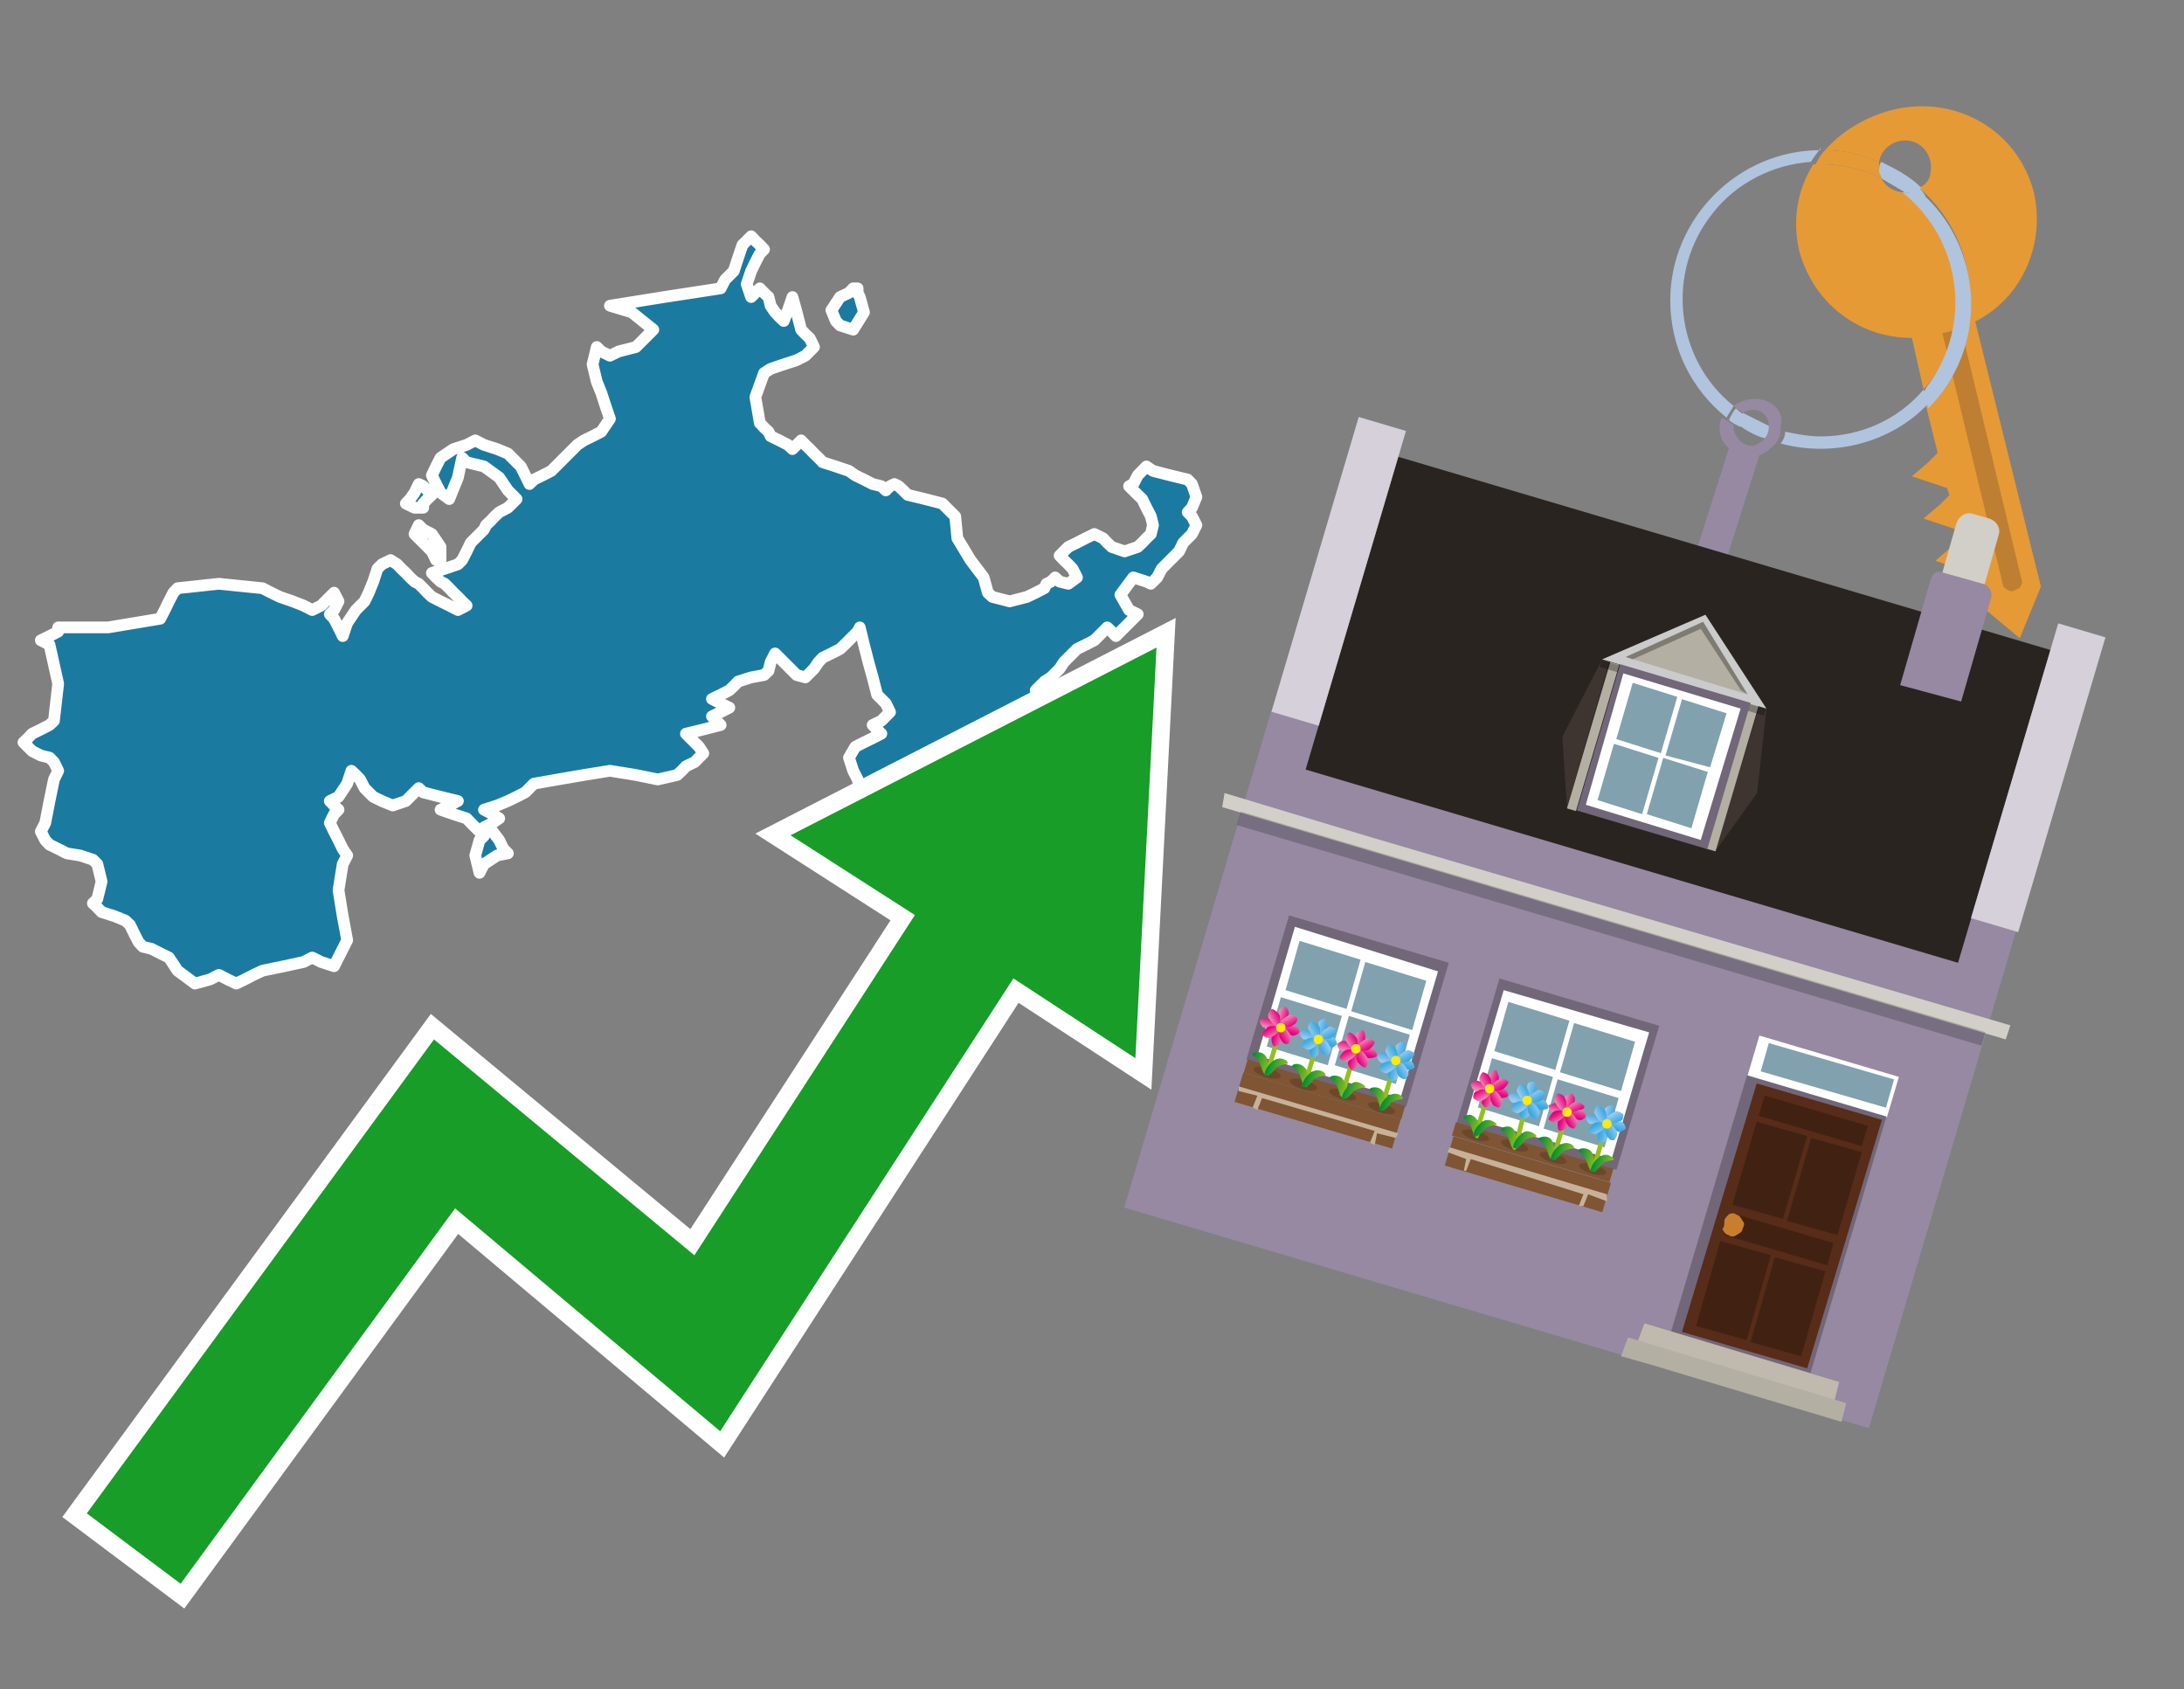 <?xml version="1.0" encoding="utf-8"?>
<!-- Generator: Adobe Illustrator 26.0.3, SVG Export Plug-In . SVG Version: 6.00 Build 0)  -->
<svg version="1.1" id="Text" xmlns="http://www.w3.org/2000/svg" xmlns:xlink="http://www.w3.org/1999/xlink" x="0px" y="0px"
	 width="93.1px" height="72px" viewBox="0 0 93.1 72" style="enable-background:new 0 0 93.1 72;" xml:space="preserve">
<rect x="0" y="0" width="93.1" height="72" fill="#808080" stroke="none"/>
<style type="text/css">
	.st0{fill:#1B7AA0;stroke:#FFFFFF;stroke-width:0.5;stroke-linejoin:round;}
	.st1{fill:none;stroke:#FFFFFF;stroke-width:1.5;stroke-miterlimit:10;}
	.st2{fill:#179D28;}
	.st3{fill:#E69A35;}
	.st4{fill:#B0C4DE;}
	.st5{fill:#9689A1;}
	.st6{fill:#BF7F32;}
	.st7{fill:#2A2420;}
	.st8{fill:#D2CFC8;}
	.st9{fill-rule:evenodd;clip-rule:evenodd;fill:#D2CFC8;}
	.st10{opacity:0.2;}
	.st11{fill:#FFFFFF;}
	.st12{fill-rule:evenodd;clip-rule:evenodd;fill:#716779;}
	.st13{fill:#572C18;}
	.st14{fill:#412112;}
	.st15{fill:#C87E2C;}
	.st16{fill:#81A1AE;}
	.st17{fill-rule:evenodd;clip-rule:evenodd;fill:#C0B9AD;}
	.st18{fill-rule:evenodd;clip-rule:evenodd;fill:#B4AFA3;}
	.st19{fill-rule:evenodd;clip-rule:evenodd;fill:#FFFFFF;}
	.st20{fill-rule:evenodd;clip-rule:evenodd;fill:#81A1AE;}
	.st21{fill:#7F5533;}
	.st22{opacity:0.3;fill-rule:evenodd;clip-rule:evenodd;fill:#422918;}
	.st23{fill-rule:evenodd;clip-rule:evenodd;fill:none;stroke:#93C01F;stroke-width:0.198;stroke-miterlimit:10;}
	.st24{fill-rule:evenodd;clip-rule:evenodd;fill:url(#SVGID_1_);}
	.st25{fill-rule:evenodd;clip-rule:evenodd;fill:url(#SVGID_00000085239910959865968120000010537280094010635926_);}
	.st26{fill-rule:evenodd;clip-rule:evenodd;fill:url(#SVGID_00000051361762174093070660000011601198672010564741_);}
	.st27{fill-rule:evenodd;clip-rule:evenodd;fill:url(#SVGID_00000124160026228326978510000013708914581811459996_);}
	.st28{fill-rule:evenodd;clip-rule:evenodd;fill:url(#SVGID_00000036230214814905168710000017253629816612057484_);}
	.st29{fill-rule:evenodd;clip-rule:evenodd;fill:url(#SVGID_00000003065099315843977680000016046296444409831319_);}
	.st30{fill-rule:evenodd;clip-rule:evenodd;fill:url(#SVGID_00000065072414943693997400000004115810116922504373_);}
	.st31{fill-rule:evenodd;clip-rule:evenodd;fill:url(#SVGID_00000007393927196354927300000002273485592919919273_);}
	.st32{fill-rule:evenodd;clip-rule:evenodd;fill:#FCEA0D;}
	.st33{fill:url(#SVGID_00000178906092398277375490000011346310147128091559_);}
	.st34{fill:url(#SVGID_00000062892779649287237030000001924407130147856020_);}
	.st35{fill-rule:evenodd;clip-rule:evenodd;fill:url(#SVGID_00000170270424728548337820000003039439064131764143_);}
	.st36{fill-rule:evenodd;clip-rule:evenodd;fill:url(#SVGID_00000021829508339200588060000008527426454725682319_);}
	.st37{fill-rule:evenodd;clip-rule:evenodd;fill:url(#SVGID_00000036930850430858798340000004364899536373927574_);}
	.st38{fill-rule:evenodd;clip-rule:evenodd;fill:url(#SVGID_00000098932221321267517600000018214292534704752028_);}
	.st39{fill-rule:evenodd;clip-rule:evenodd;fill:url(#SVGID_00000127735526173667897390000000482089880407825590_);}
	.st40{fill-rule:evenodd;clip-rule:evenodd;fill:url(#SVGID_00000098182280116248641470000007981178700320577210_);}
	.st41{fill-rule:evenodd;clip-rule:evenodd;fill:url(#SVGID_00000168834552084441992200000013996202801562443649_);}
	.st42{fill-rule:evenodd;clip-rule:evenodd;fill:url(#SVGID_00000059284370457506850920000004153607831844812733_);}
	.st43{fill:url(#SVGID_00000114049400176169421900000001361695784397683092_);}
	.st44{fill:url(#SVGID_00000166647293515732463370000014385883489103437977_);}
	.st45{fill-rule:evenodd;clip-rule:evenodd;fill:url(#SVGID_00000054262748712485148350000002341307854346528158_);}
	.st46{fill-rule:evenodd;clip-rule:evenodd;fill:url(#SVGID_00000049925123420437791300000005918349247661613476_);}
	.st47{fill-rule:evenodd;clip-rule:evenodd;fill:url(#SVGID_00000086658741896921145110000010112199120434936251_);}
	.st48{fill-rule:evenodd;clip-rule:evenodd;fill:url(#SVGID_00000033369182071185009700000009634555645938808710_);}
	.st49{fill-rule:evenodd;clip-rule:evenodd;fill:url(#SVGID_00000040559772785883969460000017612288745982399368_);}
	.st50{fill-rule:evenodd;clip-rule:evenodd;fill:url(#SVGID_00000176732830363142775640000012063548587232987555_);}
	.st51{fill-rule:evenodd;clip-rule:evenodd;fill:url(#SVGID_00000139994781330041773260000005458655387435173022_);}
	.st52{fill-rule:evenodd;clip-rule:evenodd;fill:url(#SVGID_00000099643583091705495820000017646792152450521728_);}
	.st53{fill:url(#SVGID_00000071522639117926179800000001386879934934538414_);}
	.st54{fill:url(#SVGID_00000181079828278901011870000008889617625197052046_);}
	.st55{fill-rule:evenodd;clip-rule:evenodd;fill:url(#SVGID_00000139292012115635341830000011127221583540776364_);}
	.st56{fill-rule:evenodd;clip-rule:evenodd;fill:url(#SVGID_00000039133990362245178610000009691282775458775473_);}
	.st57{fill-rule:evenodd;clip-rule:evenodd;fill:url(#SVGID_00000028286850806326805190000004101955300269012368_);}
	.st58{fill-rule:evenodd;clip-rule:evenodd;fill:url(#SVGID_00000069368650576231180220000003095860152591559809_);}
	.st59{fill-rule:evenodd;clip-rule:evenodd;fill:url(#SVGID_00000106144578947570063040000010529005427527445380_);}
	.st60{fill-rule:evenodd;clip-rule:evenodd;fill:url(#SVGID_00000049905122722791652730000002357735465889028790_);}
	.st61{fill-rule:evenodd;clip-rule:evenodd;fill:url(#SVGID_00000021087430927228722590000003142531489871660682_);}
	.st62{fill-rule:evenodd;clip-rule:evenodd;fill:url(#SVGID_00000021821318192213666250000003507778149082181287_);}
	.st63{fill:url(#SVGID_00000122722807300351084780000009192672568117111226_);}
	.st64{fill:url(#SVGID_00000124883602870661645810000005482041075033551268_);}
	.st65{fill:#C7B299;}
	.st66{fill-rule:evenodd;clip-rule:evenodd;fill:url(#SVGID_00000021798862006301599820000016361181563755836580_);}
	.st67{fill-rule:evenodd;clip-rule:evenodd;fill:url(#SVGID_00000170254295598451346760000010258914406891770037_);}
	.st68{fill-rule:evenodd;clip-rule:evenodd;fill:url(#SVGID_00000079447251712265733230000001970570269541321353_);}
	.st69{fill-rule:evenodd;clip-rule:evenodd;fill:url(#SVGID_00000070116546392489011410000003658991415449927040_);}
	.st70{fill-rule:evenodd;clip-rule:evenodd;fill:url(#SVGID_00000000202731378346356500000005921904495069046685_);}
	.st71{fill-rule:evenodd;clip-rule:evenodd;fill:url(#SVGID_00000075129091089356812980000005701293441102474131_);}
	.st72{fill-rule:evenodd;clip-rule:evenodd;fill:url(#SVGID_00000116923262642502277810000002504472176048233126_);}
	.st73{fill-rule:evenodd;clip-rule:evenodd;fill:url(#SVGID_00000100356213567865365730000005291168482270031754_);}
	.st74{fill:url(#SVGID_00000011741494578080043160000004606710956042497705_);}
	.st75{fill:url(#SVGID_00000158744628159995623660000009738154836155744702_);}
	.st76{fill-rule:evenodd;clip-rule:evenodd;fill:url(#SVGID_00000162350113149943715540000010732980289516986504_);}
	.st77{fill-rule:evenodd;clip-rule:evenodd;fill:url(#SVGID_00000134955309054666640750000009431409295455319215_);}
	.st78{fill-rule:evenodd;clip-rule:evenodd;fill:url(#SVGID_00000073684351168027927100000004483212075026622905_);}
	.st79{fill-rule:evenodd;clip-rule:evenodd;fill:url(#SVGID_00000156564608985340461520000012289492066832598928_);}
	.st80{fill-rule:evenodd;clip-rule:evenodd;fill:url(#SVGID_00000065047581405878061900000018151405241408032936_);}
	.st81{fill-rule:evenodd;clip-rule:evenodd;fill:url(#SVGID_00000165202871617620959000000013817632116675530920_);}
	.st82{fill-rule:evenodd;clip-rule:evenodd;fill:url(#SVGID_00000148642424532913699130000009003797028694993810_);}
	.st83{fill-rule:evenodd;clip-rule:evenodd;fill:url(#SVGID_00000056399949445761886200000005962503458974251142_);}
	.st84{fill:url(#SVGID_00000078040685663163144380000018059185246980560282_);}
	.st85{fill:url(#SVGID_00000141446978593622271590000013214821998716551844_);}
	.st86{fill-rule:evenodd;clip-rule:evenodd;fill:url(#SVGID_00000071532654178047890470000013599140708437153942_);}
	.st87{fill-rule:evenodd;clip-rule:evenodd;fill:url(#SVGID_00000072998060580550305340000008034502676941428110_);}
	.st88{fill-rule:evenodd;clip-rule:evenodd;fill:url(#SVGID_00000073704567315445437460000009127969853224336769_);}
	.st89{fill-rule:evenodd;clip-rule:evenodd;fill:url(#SVGID_00000120556349580844796950000014961347386310967725_);}
	.st90{fill-rule:evenodd;clip-rule:evenodd;fill:url(#SVGID_00000108299026129812813010000009582917735091708033_);}
	.st91{fill-rule:evenodd;clip-rule:evenodd;fill:url(#SVGID_00000035506943166945202240000007754529905716397194_);}
	.st92{fill-rule:evenodd;clip-rule:evenodd;fill:url(#SVGID_00000079445234775428949160000003579385713754455438_);}
	.st93{fill-rule:evenodd;clip-rule:evenodd;fill:url(#SVGID_00000070800718407274437800000003377013205711291805_);}
	.st94{fill:url(#SVGID_00000127745887550620836980000005411028326307451552_);}
	.st95{fill:url(#SVGID_00000154389113012800138780000013782936140270271364_);}
	.st96{fill-rule:evenodd;clip-rule:evenodd;fill:url(#SVGID_00000176015217465875911290000006734191963772345762_);}
	.st97{fill-rule:evenodd;clip-rule:evenodd;fill:url(#SVGID_00000041991508468463625240000011763114992673599387_);}
	.st98{fill-rule:evenodd;clip-rule:evenodd;fill:url(#SVGID_00000104684613834286048520000007134975213600590721_);}
	.st99{fill-rule:evenodd;clip-rule:evenodd;fill:url(#SVGID_00000111899060019615120320000014191930858736422528_);}
	.st100{fill-rule:evenodd;clip-rule:evenodd;fill:url(#SVGID_00000062184417797252620750000015364031045284930994_);}
	.st101{fill-rule:evenodd;clip-rule:evenodd;fill:url(#SVGID_00000093171576360557719020000018082725217588977027_);}
	.st102{fill-rule:evenodd;clip-rule:evenodd;fill:url(#SVGID_00000063626673424730056600000014867600896910227130_);}
	.st103{fill-rule:evenodd;clip-rule:evenodd;fill:url(#SVGID_00000121237012407849491300000013675834427388735646_);}
	.st104{fill:url(#SVGID_00000083776100750385570910000015155626955341900213_);}
	.st105{fill:url(#SVGID_00000096744020076032436460000013398986667098674593_);}
	.st106{fill:#D5D0D9;}
	.st107{fill-rule:evenodd;clip-rule:evenodd;fill:#3F3530;}
	.st108{fill-rule:evenodd;clip-rule:evenodd;fill:#CBCBCB;}
	.st109{opacity:0.3;fill-rule:evenodd;clip-rule:evenodd;}
</style>
<path class="st0" d="M21.0,35.44L21.28,35.81L21.46,36.18L21.65,36.37L21.19,36.46L20.63,36.83L20.44,37.2L20.26,36.46L20.44,35.81L20.63,35.63L20.63,35.44ZM18.59,23.87L18.41,23.5L18.04,23.13L17.67,22.76L17.85,22.38L18.04,22.57L18.41,22.76L18.78,23.31L18.78,23.87ZM17.67,21.64L17.3,21.46L17.48,21.27L17.67,21.0L17.85,20.63L18.04,20.72L18.22,20.9L18.41,21.09L18.22,21.27L18.04,21.46L18.04,21.64ZM4.61,26.74L6.83,26.37L7.02,26.0L7.2,25.63L7.39,25.26L7.57,25.07L9.33,24.88L11.19,25.07L11.56,25.26L11.93,25.44L12.48,25.63L12.94,25.81L13.31,26.0L13.69,25.81L13.87,25.63L14.06,25.44L14.24,25.26L14.43,25.63L14.24,26.0L14.06,26.18L14.24,26.37L14.43,26.74L14.61,27.11L14.8,26.55L15.17,26.0L15.54,25.63L15.72,25.26L15.91,24.79L16.09,24.24L16.28,24.05L16.65,23.87L16.93,24.05L17.11,24.24L17.3,24.42L17.48,24.61L17.67,24.79L17.85,24.88L18.04,25.07L18.22,25.26L18.41,25.44L18.78,25.63L19.15,25.81L19.52,26.0L19.89,25.81L19.7,25.63L19.52,25.44L19.33,25.26L19.15,25.07L18.96,24.88L18.78,24.79L18.59,24.61L18.41,24.42L18.96,24.24L19.52,24.05L19.7,23.87L19.89,23.5L20.07,23.13L20.26,22.94L20.44,22.76L20.63,22.57L20.72,22.38L20.91,22.2L21.09,22.01L21.28,21.83L21.65,21.64L22.02,21.27L21.65,20.9L21.28,20.35L20.63,19.88L19.89,19.7L19.7,19.51L19.52,20.35L19.15,21.27L18.78,21.0L18.59,20.63L18.41,20.26L18.59,19.88L18.78,19.51L19.33,19.14L19.89,18.96L20.26,18.77L20.63,18.96L21.19,19.14L21.65,19.33L21.83,19.51L22.02,19.7L22.2,19.88L22.39,20.26L22.57,20.63L22.76,20.44L23.13,20.26L23.5,20.07L23.69,19.88L23.87,19.7L24.06,19.51L24.24,19.33L24.43,19.14L24.61,18.96L24.89,18.77L25.26,18.59L25.63,18.4L26.0,17.85L25.81,17.29L25.63,16.74L25.44,16.27L25.26,15.53L25.44,14.79L25.63,14.98L26.0,15.16L26.37,14.98L27.11,14.79L27.85,14.05L26.93,13.31L26.0,13.03L28.31,12.66L30.72,12.29L30.91,11.92L31.09,11.74L31.28,11.55L31.46,11.0L31.65,10.44L31.83,10.26L32.02,10.07L32.2,10.26L32.39,10.44L32.57,10.63L32.39,10.81L32.2,11.18L32.02,11.55L31.83,12.11L32.02,12.66L32.2,12.48L32.39,12.29L32.57,12.48L32.76,12.66L32.85,13.03L33.04,13.31L33.22,13.5L33.41,13.68L33.59,13.22L33.78,12.66L33.96,13.31L34.15,14.05L34.33,14.24L34.52,14.42L34.7,14.79L34.33,15.16L33.96,15.35L33.41,15.53L32.85,15.72L32.57,15.9L32.2,16.92L32.39,18.03L32.57,18.22L32.76,18.4L32.85,18.59L33.22,18.77L33.59,18.96L33.78,19.14L33.96,18.96L34.15,18.77L34.33,18.96L34.52,19.14L34.7,19.33L34.89,19.51L35.07,19.7L35.63,19.88L36.19,20.07L36.46,20.26L36.83,20.44L37.2,20.63L37.57,20.72L37.76,20.9L37.94,20.72L38.13,20.63L38.31,20.72L38.5,20.9L38.69,21.09L39.43,21.27L40.17,21.46L40.35,21.64L40.54,21.83L40.72,22.01L40.81,22.94L41.37,23.87L41.93,24.61L42.11,25.26L42.3,25.44L43.04,25.63L43.78,25.44L44.15,25.26L44.52,25.07L44.61,24.88L44.8,24.79L44.98,24.61L45.17,24.79L45.54,24.88L45.91,24.61L45.72,24.24L45.54,24.05L45.35,23.87L45.17,23.68L45.35,23.5L45.54,23.31L45.91,23.13L46.28,22.94L46.65,22.76L47.02,22.94L47.2,23.13L47.39,23.31L47.94,23.5L48.5,23.31L48.69,23.13L48.87,22.94L49.06,22.76L49.15,22.38L49.06,22.01L48.87,21.64L48.69,21.27L48.5,21.09L48.31,20.9L48.13,20.72L48.31,20.63L48.5,20.26L48.87,19.88L49.15,20.07L49.89,20.26L50.63,20.44L50.81,20.63L51.0,21.18L50.81,21.64L50.63,21.83L50.81,22.01L51.0,22.38L50.81,22.76L50.63,22.94L50.44,23.13L50.26,23.5L49.89,23.87L49.52,24.24L49.33,24.61L49.15,24.79L49.06,24.88L48.87,24.79L48.31,24.61L47.76,25.35L48.13,26.0L48.5,26.18L48.31,26.37L48.13,26.55L47.94,26.74L47.76,26.92L47.57,27.11L47.39,26.92L47.2,26.74L47.02,26.92L46.83,27.11L46.65,27.29L46.28,27.48L45.91,27.66L45.72,27.85L45.54,28.03L45.35,28.22L45.17,28.5L44.8,28.87L44.52,29.05L44.33,29.24L44.15,29.42L44.33,29.61L44.52,30.16L44.33,30.72L44.15,31.09L43.96,31.46L43.78,31.64L43.59,31.83L43.41,32.01L43.22,32.2L43.04,32.29L42.3,32.48L41.56,32.66L41.0,32.85L40.54,33.03L40.17,33.22L39.8,33.4L39.61,33.59L39.43,33.77L38.87,33.96L38.31,34.14L37.94,34.33L37.57,34.51L37.39,34.7L37.2,34.51L37.02,34.33L36.83,33.96L36.65,33.59L36.56,33.22L36.37,32.85L36.19,32.29L36.46,31.83L36.83,31.64L37.2,31.46L37.57,31.27L37.39,31.09L37.2,30.9L37.57,30.72L37.94,30.35L37.76,29.98L37.57,29.79L37.39,29.61L37.2,28.87L37.02,28.22L36.83,27.48L36.65,26.74L36.56,26.92L36.37,27.11L36.19,27.29L36.0,27.48L35.81,27.66L35.44,27.85L35.07,28.03L34.89,28.22L34.7,28.5L34.33,28.87L33.96,28.77L33.78,28.59L33.59,28.4L33.41,28.22L33.22,28.03L33.04,27.85L32.85,28.22L32.76,28.59L32.57,28.77L32.02,28.87L31.46,29.05L31.28,29.24L31.09,29.42L30.72,29.61L30.35,29.79L30.72,29.98L31.09,30.16L30.72,30.35L30.35,30.53L30.54,30.72L30.72,30.9L29.98,31.09L29.24,31.27L29.43,31.46L29.61,31.64L29.8,31.83L29.98,32.11L29.61,32.48L29.24,32.66L29.06,32.85L28.87,33.03L28.04,33.22L27.11,33.03L26.0,32.85L24.89,33.03L23.78,33.22L22.76,33.4L22.57,33.59L22.39,33.77L22.02,33.96L21.65,34.14L21.19,34.33L20.63,34.51L21.0,34.7L21.28,34.88L21.0,35.07L20.63,35.26L20.44,35.44L20.26,35.26L20.07,35.07L19.89,34.88L19.33,34.7L18.78,34.51L19.15,34.33L19.52,34.14L18.78,33.96L18.04,33.77L17.85,33.59L17.67,33.77L17.48,33.96L17.3,34.14L16.74,34.33L16.28,34.14L15.91,33.96L15.54,33.59L15.35,33.22L15.17,33.03L14.98,32.85L14.8,33.4L14.43,33.96L14.06,34.14L14.24,34.33L14.43,34.51L14.24,34.7L14.06,35.07L14.24,35.44L14.43,35.81L14.61,36.18L14.8,36.46L14.61,36.83L14.43,37.94L14.61,39.05L14.8,40.07L14.24,41.18L13.69,41.0L13.31,40.81L12.94,41.0L12.11,41.18L11.19,41.37L10.81,41.55L10.44,41.74L10.07,41.92L9.7,41.74L9.33,41.55L8.96,41.74L8.31,41.92L7.57,41.37L7.2,40.81L6.83,40.63L6.46,40.44L6.09,40.35L5.91,40.16L5.72,39.79L5.54,39.42L5.35,39.24L4.89,39.05L4.33,38.87L4.15,38.68L3.96,38.5L4.15,38.31L4.33,37.57L4.15,36.83L3.96,36.64L3.41,36.46L2.85,36.37L2.48,36.18L2.11,36.0L1.93,35.81L1.74,35.44L1.93,35.07L2.11,34.14L2.3,33.22L2.48,32.85L2.3,32.48L2.11,32.29L1.74,32.2L1.37,32.01L1.19,31.83L1.0,31.64L1.19,31.46L1.37,31.27L1.74,31.09L2.11,30.9L2.3,30.72L2.48,29.14L2.11,27.48L1.74,27.29L2.11,27.11L2.48,26.92L2.48,26.74ZM36.56,12.48L36.65,12.66L36.83,13.31L36.37,14.05L35.81,13.87L35.63,13.68L35.44,13.22L35.81,12.66L36.19,12.48L36.37,12.29L36.56,12.29Z"/>
<polygon class="st1" points="49.3,27.6 33.7,35.6 39,39 29.6,53.5 18.5,44.3 3.7,64.5 7.7,67.5 19.4,51.5 30.7,61 43.2,41.7 
	48.4,45.1 "/>
<polygon class="st2" points="49.3,27.6 33.7,35.6 39,39 29.6,53.5 18.5,44.3 3.7,64.5 7.7,67.5 19.4,51.5 30.7,61 43.2,41.7 
	48.4,45.1 "/>
<path class="st3" d="M80.2,7.6c0-0.1-0.1-0.2-0.1-0.3c0-0.1,0-0.3,0-0.4c-0.7-0.3-1.5-0.5-2.3-0.5c-0.2,0.2-0.3,0.4-0.4,0.6
	c0.1,0,0.2,0,0.3,0C78.5,7,79.4,7.2,80.2,7.6z"/>
<path class="st4" d="M77.6,6.4c-3.5,0-6.4,2.9-6.4,6.4c0,2,0.9,3.8,2.4,5c0.1-0.2,0.2-0.3,0.3-0.5c-2.5-2-2.9-5.7-0.9-8.2
	c1-1.3,2.6-2.1,4.2-2.2c0.1-0.2,0.3-0.4,0.4-0.6V6.4z"/>
<path class="st3" d="M84.2,13.7c2-1,3-3.3,2.5-5.5C86,5.5,83.3,4,80.6,4.7c-1.1,0.3-2.1,0.9-2.8,1.7c0.8,0,1.6,0.2,2.3,0.5
	c0.1-0.6,0.7-1,1.3-0.9c0.6,0.1,1,0.7,0.9,1.3c0,0.3-0.2,0.6-0.5,0.7c2.7,2.3,2.9,6.4,0.6,9c-0.1,0.1-0.2,0.2-0.3,0.3l0.5,2
	l-0.4,0.4l-0.7,0.6l0.9,0.3l0.6,0.2l0.1,0.3l-0.4,0.4L82,22.1l0.9,0.3l0.6,0.2l0.1,0.3l-0.4,0.4l-0.7,0.6l0.9,0.3l0.6,0.2l0.3,1.3
	l1.8,1.5L87,25L84.2,13.7z"/>
<path class="st3" d="M81.2,8.2c-0.4,0-0.8-0.2-1-0.6C79.4,7.2,78.5,7,77.6,7c-0.1,0-0.2,0-0.3,0c-0.7,1.1-0.9,2.4-0.6,3.7
	c0.6,2.2,2.5,3.7,4.8,3.7l0.5,2.2c2.1-2.4,1.9-6.1-0.6-8.2C81.3,8.3,81.2,8.3,81.2,8.2z"/>
<path class="st4" d="M74.1,18.1c0.4,0.3,0.8,0.5,1.2,0.6c0.1-0.1,0.2-0.3,0.2-0.5l0,0c-0.4-0.2-0.8-0.4-1.2-0.6
	C74.2,17.8,74.1,17.9,74.1,18.1z"/>
<path class="st4" d="M74.4,17.7c-0.2-0.1-0.3-0.2-0.4-0.3c-0.1,0.1-0.2,0.3-0.3,0.5c0.1,0.1,0.3,0.2,0.5,0.3
	C74.1,17.9,74.2,17.8,74.4,17.7z"/>
<path class="st5" d="M74.8,17c-0.3,0-0.6,0.1-0.9,0.3c0.1,0.1,0.3,0.2,0.4,0.3c0.3-0.2,0.8-0.2,1,0.2c0.1,0.1,0.1,0.3,0.1,0.4l0,0
	c0,0.4-0.3,0.7-0.7,0.8c-0.4,0-0.7-0.3-0.8-0.7c0,0,0,0,0-0.1v-0.1c-0.2-0.1-0.3-0.2-0.5-0.3c-0.2,0.4-0.1,1,0.3,1.3l-1.9,6l1.3,0.3
	l1.9-6c0.3-0.1,0.5-0.3,0.7-0.5c0.1-0.2,0.2-0.3,0.2-0.5c0-0.1,0-0.1,0-0.2C76.1,17.5,75.5,17,74.8,17z"/>
<path class="st6" d="M86,25.1l-0.2,0.1c-0.2,0-0.3-0.1-0.4-0.2l0,0l-2.6-10.8l0.8-0.2l2.6,10.8C86.2,24.9,86.1,25.1,86,25.1L86,25.1
	z"/>
<path class="st4" d="M80.1,7.3c0,0.1,0.1,0.2,0.1,0.3c0.3,0.2,0.7,0.4,1,0.6c0.1,0,0.2,0,0.3,0c0.1,0,0.3-0.1,0.4-0.2
	c-0.5-0.5-1.1-0.8-1.7-1.1C80.1,7,80.1,7.2,80.1,7.3z"/>
<path class="st4" d="M77.6,18.6c-0.5,0-1-0.1-1.5-0.2c0,0.2-0.1,0.4-0.2,0.5c2.2,0.6,4.7,0,6.3-1.7L82,16.6
	C80.9,17.9,79.3,18.6,77.6,18.6z"/>
<path class="st4" d="M81.8,8c-0.1,0.1-0.2,0.1-0.4,0.2c-0.1,0-0.2,0-0.3,0c2.5,2,3,5.6,1.1,8.2c-0.1,0.1-0.1,0.2-0.2,0.3l0.2,0.7
	c2.5-2.5,2.4-6.6-0.1-9C82,8.2,81.9,8.1,81.8,8L81.8,8z"/>
<g>
	<rect x="55.9" y="29.1" transform="matrix(0.284 -0.959 0.959 0.284 4.142 96.811)" class="st5" width="22.1" height="33.1"/>
	<rect x="57" y="23.3" transform="matrix(0.959 0.284 -0.284 0.959 11.558 -19.064)" class="st7" width="29" height="13.9"/>
	<path class="st5" d="M82.8,24.4l1.8,0.5c0.2,0.1,0.3,0.3,0.3,0.5l-1.3,4.5L81,29.2l1.3-4.5C82.4,24.4,82.6,24.3,82.8,24.4z"/>
	<path class="st8" d="M84.1,21.9l0.7,0.2c0.3,0.1,0.5,0.4,0.4,0.7l-0.6,2.1l-1.8-0.5l0.6-2.1C83.5,22,83.8,21.8,84.1,21.9z"/>
	<polygon class="st9" points="85.7,43.7 85.5,44.3 52.1,34.4 52.2,33.8 58.5,35.7 85.7,43.7 	"/>
	
		<rect x="52.1" y="39.3" transform="matrix(0.959 0.284 -0.284 0.959 14.091 -17.895)" class="st10" width="33.1" height="0.6"/>
	<g>
		
			<rect x="74.6" y="45" transform="matrix(0.959 0.284 -0.284 0.959 16.239 -20.206)" class="st11" width="6.2" height="1.8"/>
		
			<rect x="72.7" y="46.5" transform="matrix(0.959 0.284 -0.284 0.959 17.957 -19.414)" class="st12" width="6.2" height="11.4"/>
		<g transform="matrix( 0.861, 0, 0, 0.861, 2148,666.7) ">
			<g>
				<g id="Symbol_9_0_Layer2_0_MEMBER_8_MEMBER_12_MEMBER_0_FILL_00000137111814217403986750000009917291879979873934_">
					<path class="st13" d="M-2407.8-720.7l6.2,1.8l-3.7,12.3l-6.2-1.8L-2407.8-720.7z"/>
				</g>
			</g>
		</g>
		<g transform="matrix( 0.861, 0, 0, 0.861, 2148,666.7) ">
			<g>
				<g id="Symbol_9_0_Layer2_0_MEMBER_8_MEMBER_12_MEMBER_2_MEMBER_0_FILL_00000051342106948861103400000008248865940542941326_">
					<path class="st14" d="M-2408.1-707.9l1.2-4.2l2.5,0.7l-1.2,4.2L-2408.1-707.9z"/>
				</g>
			</g>
		</g>
		<g transform="matrix( 0.861, 0, 0, 0.861, 2148,666.7) ">
			<g>
				<g id="Symbol_9_0_Layer2_0_MEMBER_8_MEMBER_12_MEMBER_2_MEMBER_1_FILL_00000105388806674060879520000013275657183694174618_">
					<path class="st14" d="M-2410.8-708.7l1.2-4.2l2.5,0.7l-1.2,4.2L-2410.8-708.7z"/>
				</g>
			</g>
		</g>
		<g transform="matrix( 0.861, 0, 0, 0.861, 2148,666.7) ">
			<g>
				<g id="Symbol_9_0_Layer2_0_MEMBER_8_MEMBER_12_MEMBER_2_MEMBER_0_FILL_00000056402611749914552460000003151713233970411183_">
					<path class="st14" d="M-2406.3-713.9l1.2-4.1l2.5,0.7l-1.2,4.1L-2406.3-713.9z"/>
				</g>
			</g>
		</g>
		<g transform="matrix( 0.861, 0, 0, 0.861, 2148,666.7) ">
			<g>
				<g id="Symbol_9_0_Layer2_0_MEMBER_8_MEMBER_12_MEMBER_2_MEMBER_1_FILL_00000005949470461432473210000004970619959603646861_">
					<path class="st14" d="M-2409-714.7l1.2-4.1l2.5,0.7l-1.2,4.1L-2409-714.7z"/>
				</g>
			</g>
		</g>
		<g transform="matrix( 0.861, 0, 0, 0.861, 2148,666.7) ">
			<g>
				<g id="Symbol_9_0_Layer2_0_MEMBER_8_MEMBER_12_MEMBER_2_MEMBER_1_FILL_00000174580888375993260980000004530717301876293563_">
					<path class="st14" d="M-2409.4-713.2l0.3-1.1l5.1,1.5l-0.3,1.1L-2409.4-713.2z"/>
				</g>
			</g>
		</g>
		<g transform="matrix( 0.861, 0, 0, 0.861, 2148,666.7) ">
			<g>
				<g id="Symbol_9_0_Layer2_0_MEMBER_8_MEMBER_12_MEMBER_2_MEMBER_1_FILL_00000031179753416805042400000008298651477325873068_">
					<path class="st14" d="M-2407.7-719.1l0.3-1l5.1,1.5l-0.3,1L-2407.7-719.1z"/>
				</g>
			</g>
		</g>
		<g transform="matrix( 0.861, 0, 0, 0.861, 2148,666.7) ">
			<g>
				<g id="Symbol_9_0_Layer2_0_MEMBER_8_MEMBER_13_FILL_00000070114396037991107530000014142465854644915381_">
					<path class="st15" d="M-2409.4-713.9c0-0.1,0.1-0.2,0.2-0.3c0.1-0.1,0.3-0.1,0.4,0c0.1,0,0.2,0.1,0.3,0.3
						c0.1,0.1,0.1,0.2,0,0.4c0,0.1-0.1,0.2-0.3,0.3c-0.1,0.1-0.3,0.1-0.4,0c-0.1,0-0.2-0.1-0.3-0.3
						C-2409.4-713.6-2409.4-713.7-2409.4-713.9z"/>
				</g>
			</g>
		</g>
		<g transform="matrix( 0.861, 0, 0, 0.861, 2148,666.7) ">
			<g>
				<g id="Symbol_9_0_Layer2_0_MEMBER_8_MEMBER_12_MEMBER_2_MEMBER_1_FILL_00000009577161635099397420000015568645966275656595_">
					<path class="st16" d="M-2407.6-721.3l0.4-1.4l6.2,1.8l-0.4,1.4L-2407.6-721.3z"/>
				</g>
			</g>
		</g>
		<polygon class="st17" points="78.2,59.7 78.4,58.9 70.1,56.4 69.8,57.2 78.2,59.7 		"/>
		<polygon class="st18" points="78.5,60.6 78.7,59.8 69.4,57 69.1,57.8 70.5,58.2 78.5,60.6 		"/>
	</g>
	<g>
		
			<rect x="63.2" y="42.3" transform="matrix(0.284 -0.959 0.959 0.284 3.588 96.436)" class="st12" width="6.4" height="7.1"/>
		<polygon class="st19" points="68.7,49.4 70.3,44 64.1,42.2 62.5,47.6 68.7,49.4 		"/>
		<path class="st20" d="M68.4,48.9l-2.6-0.8l0.6-2.1l2.6,0.8L68.4,48.9L68.4,48.9z M69.1,46.5l-2.6-0.8l0.6-2.1l2.6,0.8L69.1,46.5
			L69.1,46.5z M66.9,43.5l-0.6,2.1l-2.6-0.8l0.6-2.1L66.9,43.5L66.9,43.5z M63,47.2l0.6-2.1l2.6,0.8L65.6,48L63,47.2L63,47.2z"/>
	</g>
	<g>
		
			<rect x="54.3" y="39.6" transform="matrix(0.284 -0.959 0.959 0.284 -0.265 85.981)" class="st12" width="6.4" height="7.1"/>
		<polygon class="st19" points="59.7,46.8 61.3,41.4 55.2,39.5 53.6,45 59.7,46.8 		"/>
		<path class="st20" d="M59.5,46.2l-2.6-0.8l0.6-2.1l2.6,0.8L59.5,46.2L59.5,46.2z M60.2,43.9l-2.6-0.8l0.6-2.1l2.6,0.8L60.2,43.9
			L60.2,43.9z M58,40.9L57.4,43l-2.6-0.8l0.6-2.1L58,40.9L58,40.9z M54,44.6l0.6-2.1l2.6,0.8l-0.6,2.1L54,44.6L54,44.6z"/>
	</g>
	<g>
		<rect x="56.2" y="43" transform="matrix(0.284 -0.959 0.959 0.284 -4.181 87.408)" class="st21" width="0.6" height="7"/>
		<g>
			<g>
				<ellipse transform="matrix(0.284 -0.959 0.959 0.284 -5.242 84.494)" class="st22" cx="54" cy="45.8" rx="0.2" ry="0.6"/>
				<g>
					<line class="st23" x1="54.6" y1="43.8" x2="54" y2="45.8"/>
					<g>
						
							<linearGradient id="SVGID_1_" gradientUnits="userSpaceOnUse" x1="70.977" y1="44.314" x2="71.417" y2="44.314" gradientTransform="matrix(0.959 0.284 -0.284 0.959 -0.972 -19.375)">
							<stop  offset="0" style="stop-color:#EF87B5"/>
							<stop  offset="0.406" style="stop-color:#EB4B9C"/>
							<stop  offset="0.806" style="stop-color:#E71586"/>
							<stop  offset="1" style="stop-color:#E5007E"/>
						</linearGradient>
						<path class="st24" d="M54.9,43.3c0,0.1-0.2,0.4-0.3,0.3c-0.1,0-0.1-0.3-0.1-0.5c0-0.1,0.2-0.2,0.3-0.2
							C54.9,43,55,43.2,54.9,43.3z"/>
						
							<linearGradient id="SVGID_00000078724682032537554220000015847798647149248906_" gradientUnits="userSpaceOnUse" x1="-403.807" y1="30.764" x2="-403.367" y2="30.764" gradientTransform="matrix(-0.959 -0.284 0.284 -0.959 -341.24 -41.039)">
							<stop  offset="0" style="stop-color:#EF87B5"/>
							<stop  offset="0.406" style="stop-color:#EB4B9C"/>
							<stop  offset="0.806" style="stop-color:#E71586"/>
							<stop  offset="1" style="stop-color:#E5007E"/>
						</linearGradient>
						
							<path style="fill-rule:evenodd;clip-rule:evenodd;fill:url(#SVGID_00000078724682032537554220000015847798647149248906_);" d="
							M54.2,44.2c0-0.1,0.2-0.4,0.3-0.3s0.1,0.3,0.1,0.5c0,0.1-0.2,0.2-0.3,0.2C54.2,44.5,54.2,44.3,54.2,44.2z"/>
						
							<linearGradient id="SVGID_00000124850952721380009940000006505637866649655946_" gradientUnits="userSpaceOnUse" x1="-146.803" y1="-212.689" x2="-146.364" y2="-212.689" gradientTransform="matrix(-0.284 0.959 -0.959 -0.284 -190.596 123.972)">
							<stop  offset="0" style="stop-color:#EF87B5"/>
							<stop  offset="0.406" style="stop-color:#EB4B9C"/>
							<stop  offset="0.806" style="stop-color:#E71586"/>
							<stop  offset="1" style="stop-color:#E5007E"/>
						</linearGradient>
						
							<path style="fill-rule:evenodd;clip-rule:evenodd;fill:url(#SVGID_00000124850952721380009940000006505637866649655946_);" d="
							M55,44.1c-0.1,0-0.4-0.2-0.3-0.3c0-0.1,0.3-0.1,0.5-0.1c0.1,0,0.2,0.2,0.2,0.3C55.3,44.1,55.1,44.2,55,44.1z"/>
						
							<linearGradient id="SVGID_00000179643510266142949720000011126490959043085736_" gradientUnits="userSpaceOnUse" x1="-186.026" y1="287.767" x2="-185.587" y2="287.767" gradientTransform="matrix(0.284 -0.959 0.959 0.284 -168.932 -216.297)">
							<stop  offset="0" style="stop-color:#EF87B5"/>
							<stop  offset="0.406" style="stop-color:#EB4B9C"/>
							<stop  offset="0.806" style="stop-color:#E71586"/>
							<stop  offset="1" style="stop-color:#E5007E"/>
						</linearGradient>
						
							<path style="fill-rule:evenodd;clip-rule:evenodd;fill:url(#SVGID_00000179643510266142949720000011126490959043085736_);" d="
							M54.1,43.4c0.1,0,0.4,0.2,0.3,0.3c0,0.1-0.3,0.1-0.5,0.1c-0.1,0-0.2-0.2-0.2-0.3S54,43.4,54.1,43.4z"/>
						
							<linearGradient id="SVGID_00000108268052588650284080000008935560524587227039_" gradientUnits="userSpaceOnUse" x1="15.314" y1="-129.291" x2="15.754" y2="-129.291" gradientTransform="matrix(0.477 0.879 -0.879 0.477 -66.096 91.571)">
							<stop  offset="0" style="stop-color:#EF87B5"/>
							<stop  offset="0.406" style="stop-color:#EB4B9C"/>
							<stop  offset="0.806" style="stop-color:#E71586"/>
							<stop  offset="1" style="stop-color:#E5007E"/>
						</linearGradient>
						
							<path style="fill-rule:evenodd;clip-rule:evenodd;fill:url(#SVGID_00000108268052588650284080000008935560524587227039_);" d="
							M55.1,43.7c-0.1,0.1-0.4,0.1-0.5,0c-0.1-0.1,0.1-0.3,0.3-0.4c0.1-0.1,0.3,0,0.4,0.1C55.3,43.5,55.3,43.6,55.1,43.7z"/>
						
							<linearGradient id="SVGID_00000123412612798769013520000014235765535050447265_" gradientUnits="userSpaceOnUse" x1="-348.144" y1="204.369" x2="-347.704" y2="204.369" gradientTransform="matrix(-0.477 -0.879 0.879 -0.477 -291.383 -164.354)">
							<stop  offset="0" style="stop-color:#EF87B5"/>
							<stop  offset="0.406" style="stop-color:#EB4B9C"/>
							<stop  offset="0.806" style="stop-color:#E71586"/>
							<stop  offset="1" style="stop-color:#E5007E"/>
						</linearGradient>
						
							<path style="fill-rule:evenodd;clip-rule:evenodd;fill:url(#SVGID_00000123412612798769013520000014235765535050447265_);" d="
							M54,43.8c0.1-0.1,0.4-0.1,0.5,0s-0.1,0.3-0.3,0.4c-0.1,0.1-0.3,0-0.4-0.1C53.8,44,53.9,43.9,54,43.8z"/>
						
							<linearGradient id="SVGID_00000128457309869212265580000003106685037650766266_" gradientUnits="userSpaceOnUse" x1="-320.409" y1="-157.026" x2="-319.969" y2="-157.026" gradientTransform="matrix(-0.879 0.477 -0.477 -0.879 -301.542 58.848)">
							<stop  offset="0" style="stop-color:#EF87B5"/>
							<stop  offset="0.406" style="stop-color:#EB4B9C"/>
							<stop  offset="0.806" style="stop-color:#E71586"/>
							<stop  offset="1" style="stop-color:#E5007E"/>
						</linearGradient>
						
							<path style="fill-rule:evenodd;clip-rule:evenodd;fill:url(#SVGID_00000128457309869212265580000003106685037650766266_);" d="
							M54.6,44.3c-0.1-0.1-0.1-0.4,0-0.5c0.1-0.1,0.3,0.1,0.4,0.3c0.1,0.1,0,0.3-0.1,0.4C54.8,44.5,54.7,44.5,54.6,44.3z"/>
						
							<linearGradient id="SVGID_00000106847897898689532780000006938268384956087743_" gradientUnits="userSpaceOnUse" x1="-12.421" y1="232.104" x2="-11.981" y2="232.104" gradientTransform="matrix(0.879 -0.477 0.477 0.879 -45.617 -166.44)">
							<stop  offset="0" style="stop-color:#EF87B5"/>
							<stop  offset="0.406" style="stop-color:#EB4B9C"/>
							<stop  offset="0.806" style="stop-color:#E71586"/>
							<stop  offset="1" style="stop-color:#E5007E"/>
						</linearGradient>
						
							<path style="fill-rule:evenodd;clip-rule:evenodd;fill:url(#SVGID_00000106847897898689532780000006938268384956087743_);" d="
							M54.5,43.2c0.1,0.1,0.1,0.4,0,0.5c-0.1,0.1-0.3-0.1-0.4-0.3c-0.1-0.1,0-0.3,0.1-0.4C54.3,43,54.4,43.1,54.5,43.2z"/>
						<circle class="st32" cx="54.6" cy="43.8" r="0.2"/>
					</g>
					
						<linearGradient id="SVGID_00000124861134447814587110000000888603664508053386_" gradientUnits="userSpaceOnUse" x1="70.405" y1="46.49" x2="71.288" y2="46.49" gradientTransform="matrix(0.959 0.284 -0.284 0.959 -0.972 -19.375)">
						<stop  offset="0" style="stop-color:#008D36"/>
						<stop  offset="0.448" style="stop-color:#48A62B"/>
						<stop  offset="0.82" style="stop-color:#7EB922"/>
						<stop  offset="1" style="stop-color:#93C01F"/>
					</linearGradient>
					<path style="fill:url(#SVGID_00000124861134447814587110000000888603664508053386_);" d="M54,45.1c0.1,0.3,0.1,0.6,0,0.7
						c-0.1,0.1-0.2-0.2-0.3-0.5c-0.1-0.3-0.4-0.3-0.3-0.4C53.5,44.8,53.9,44.8,54,45.1z"/>
					
						<linearGradient id="SVGID_00000160179623486571416440000014626837557101323950_" gradientUnits="userSpaceOnUse" x1="71.106" y1="46.49" x2="71.99" y2="46.49" gradientTransform="matrix(0.959 0.284 -0.284 0.959 -0.972 -19.375)">
						<stop  offset="0" style="stop-color:#008D36"/>
						<stop  offset="0.448" style="stop-color:#48A62B"/>
						<stop  offset="0.82" style="stop-color:#7EB922"/>
						<stop  offset="1" style="stop-color:#93C01F"/>
					</linearGradient>
					<path style="fill:url(#SVGID_00000160179623486571416440000014626837557101323950_);" d="M54.3,45.2c-0.3,0.2-0.4,0.5-0.4,0.6
						c0.1,0.1,0.3,0,0.5-0.3c0.3-0.2,0.5-0.1,0.5-0.2C54.9,45.2,54.6,45,54.3,45.2z"/>
				</g>
			</g>
			<g>
				
					<ellipse transform="matrix(0.284 -0.959 0.959 0.284 -4.532 86.42)" class="st22" cx="55.6" cy="46.2" rx="0.2" ry="0.6"/>
				<g>
					<line class="st23" x1="56.2" y1="44.3" x2="55.6" y2="46.3"/>
					<g>
						
							<linearGradient id="SVGID_00000117655162297831314470000016213312389705034905_" gradientUnits="userSpaceOnUse" x1="72.686" y1="44.314" x2="73.126" y2="44.314" gradientTransform="matrix(0.959 0.284 -0.284 0.959 -0.972 -19.375)">
							<stop  offset="0" style="stop-color:#9CCAEE"/>
							<stop  offset="0.25" style="stop-color:#7FC0EA"/>
							<stop  offset="0.754" style="stop-color:#4AAFE3"/>
							<stop  offset="1" style="stop-color:#35A8E0"/>
						</linearGradient>
						
							<path style="fill-rule:evenodd;clip-rule:evenodd;fill:url(#SVGID_00000117655162297831314470000016213312389705034905_);" d="
							M56.6,43.8c0,0.1-0.2,0.4-0.3,0.3c-0.1,0-0.1-0.3-0.1-0.5c0-0.1,0.2-0.2,0.3-0.2C56.5,43.5,56.6,43.7,56.6,43.8z"/>
						
							<linearGradient id="SVGID_00000044159055446012283770000010425169441056001166_" gradientUnits="userSpaceOnUse" x1="-405.515" y1="30.764" x2="-405.076" y2="30.764" gradientTransform="matrix(-0.959 -0.284 0.284 -0.959 -341.24 -41.039)">
							<stop  offset="0" style="stop-color:#9CCAEE"/>
							<stop  offset="0.25" style="stop-color:#7FC0EA"/>
							<stop  offset="0.754" style="stop-color:#4AAFE3"/>
							<stop  offset="1" style="stop-color:#35A8E0"/>
						</linearGradient>
						
							<path style="fill-rule:evenodd;clip-rule:evenodd;fill:url(#SVGID_00000044159055446012283770000010425169441056001166_);" d="
							M55.8,44.7c0-0.1,0.2-0.4,0.3-0.3c0.1,0,0.1,0.3,0.1,0.5c0,0.1-0.2,0.2-0.3,0.2C55.9,45,55.8,44.8,55.8,44.7z"/>
						
							<linearGradient id="SVGID_00000011751409354651686160000014548295886437378239_" gradientUnits="userSpaceOnUse" x1="-146.803" y1="-214.398" x2="-146.364" y2="-214.398" gradientTransform="matrix(-0.284 0.959 -0.959 -0.284 -190.596 123.972)">
							<stop  offset="0" style="stop-color:#9CCAEE"/>
							<stop  offset="0.25" style="stop-color:#7FC0EA"/>
							<stop  offset="0.754" style="stop-color:#4AAFE3"/>
							<stop  offset="1" style="stop-color:#35A8E0"/>
						</linearGradient>
						
							<path style="fill-rule:evenodd;clip-rule:evenodd;fill:url(#SVGID_00000011751409354651686160000014548295886437378239_);" d="
							M56.6,44.6c-0.1,0-0.4-0.2-0.3-0.3c0-0.1,0.3-0.1,0.5-0.1c0.1,0,0.2,0.2,0.2,0.3C56.9,44.6,56.8,44.7,56.6,44.6z"/>
						
							<linearGradient id="SVGID_00000121277131735641973230000006748410031521620141_" gradientUnits="userSpaceOnUse" x1="-186.026" y1="289.476" x2="-185.587" y2="289.476" gradientTransform="matrix(0.284 -0.959 0.959 0.284 -168.932 -216.297)">
							<stop  offset="0" style="stop-color:#9CCAEE"/>
							<stop  offset="0.25" style="stop-color:#7FC0EA"/>
							<stop  offset="0.754" style="stop-color:#4AAFE3"/>
							<stop  offset="1" style="stop-color:#35A8E0"/>
						</linearGradient>
						
							<path style="fill-rule:evenodd;clip-rule:evenodd;fill:url(#SVGID_00000121277131735641973230000006748410031521620141_);" d="
							M55.8,43.9c0.1,0,0.4,0.2,0.3,0.3c0,0.1-0.3,0.1-0.5,0.1c-0.1,0-0.2-0.2-0.2-0.3C55.5,43.9,55.6,43.9,55.8,43.9z"/>
						
							<linearGradient id="SVGID_00000096040523813773267160000017259588290823510438_" gradientUnits="userSpaceOnUse" x1="16.522" y1="-130.499" x2="16.962" y2="-130.499" gradientTransform="matrix(0.477 0.879 -0.879 0.477 -66.096 91.571)">
							<stop  offset="0" style="stop-color:#9CCAEE"/>
							<stop  offset="0.25" style="stop-color:#7FC0EA"/>
							<stop  offset="0.754" style="stop-color:#4AAFE3"/>
							<stop  offset="1" style="stop-color:#35A8E0"/>
						</linearGradient>
						
							<path style="fill-rule:evenodd;clip-rule:evenodd;fill:url(#SVGID_00000096040523813773267160000017259588290823510438_);" d="
							M56.8,44.2c-0.1,0.1-0.4,0.1-0.5,0c-0.1-0.1,0.1-0.3,0.3-0.4c0.1-0.1,0.3,0,0.4,0.1C57,44,56.9,44.1,56.8,44.2z"/>
						
							<linearGradient id="SVGID_00000171717426733554619910000012530996270539210880_" gradientUnits="userSpaceOnUse" x1="-349.352" y1="205.578" x2="-348.912" y2="205.578" gradientTransform="matrix(-0.477 -0.879 0.879 -0.477 -291.383 -164.354)">
							<stop  offset="0" style="stop-color:#9CCAEE"/>
							<stop  offset="0.25" style="stop-color:#7FC0EA"/>
							<stop  offset="0.754" style="stop-color:#4AAFE3"/>
							<stop  offset="1" style="stop-color:#35A8E0"/>
						</linearGradient>
						
							<path style="fill-rule:evenodd;clip-rule:evenodd;fill:url(#SVGID_00000171717426733554619910000012530996270539210880_);" d="
							M55.7,44.3c0.1-0.1,0.4-0.1,0.5,0c0.1,0.1-0.1,0.3-0.3,0.4c-0.1,0.1-0.3,0-0.4-0.1C55.5,44.5,55.5,44.4,55.7,44.3z"/>
						
							<linearGradient id="SVGID_00000072959115153224866190000017852400663336249748_" gradientUnits="userSpaceOnUse" x1="-321.617" y1="-158.234" x2="-321.177" y2="-158.234" gradientTransform="matrix(-0.879 0.477 -0.477 -0.879 -301.542 58.848)">
							<stop  offset="0" style="stop-color:#9CCAEE"/>
							<stop  offset="0.25" style="stop-color:#7FC0EA"/>
							<stop  offset="0.754" style="stop-color:#4AAFE3"/>
							<stop  offset="1" style="stop-color:#35A8E0"/>
						</linearGradient>
						
							<path style="fill-rule:evenodd;clip-rule:evenodd;fill:url(#SVGID_00000072959115153224866190000017852400663336249748_);" d="
							M56.3,44.8c-0.1-0.1-0.1-0.4,0-0.5c0.1-0.1,0.3,0.1,0.4,0.3c0.1,0.1,0,0.3-0.1,0.4C56.5,45,56.3,44.9,56.3,44.8z"/>
						
							<linearGradient id="SVGID_00000018229301172861611750000015162114448151439246_" gradientUnits="userSpaceOnUse" x1="-11.212" y1="233.312" x2="-10.773" y2="233.312" gradientTransform="matrix(0.879 -0.477 0.477 0.879 -45.617 -166.44)">
							<stop  offset="0" style="stop-color:#9CCAEE"/>
							<stop  offset="0.25" style="stop-color:#7FC0EA"/>
							<stop  offset="0.754" style="stop-color:#4AAFE3"/>
							<stop  offset="1" style="stop-color:#35A8E0"/>
						</linearGradient>
						
							<path style="fill-rule:evenodd;clip-rule:evenodd;fill:url(#SVGID_00000018229301172861611750000015162114448151439246_);" d="
							M56.2,43.7c0.1,0.1,0.1,0.4,0,0.5c-0.1,0.1-0.3-0.1-0.4-0.3c-0.1-0.1,0-0.3,0.1-0.4C55.9,43.5,56.1,43.6,56.2,43.7z"/>
						<circle class="st32" cx="56.2" cy="44.3" r="0.2"/>
					</g>
					
						<linearGradient id="SVGID_00000009578298566387353640000014726784162772040596_" gradientUnits="userSpaceOnUse" x1="72.113" y1="46.49" x2="72.997" y2="46.49" gradientTransform="matrix(0.959 0.284 -0.284 0.959 -0.972 -19.375)">
						<stop  offset="0" style="stop-color:#008D36"/>
						<stop  offset="0.448" style="stop-color:#48A62B"/>
						<stop  offset="0.82" style="stop-color:#7EB922"/>
						<stop  offset="1" style="stop-color:#93C01F"/>
					</linearGradient>
					<path style="fill:url(#SVGID_00000009578298566387353640000014726784162772040596_);" d="M55.7,45.6c0.1,0.3,0.1,0.6,0,0.7
						c-0.1,0.1-0.2-0.2-0.3-0.5c-0.1-0.3-0.4-0.3-0.3-0.4C55.2,45.3,55.5,45.3,55.7,45.6z"/>
					
						<linearGradient id="SVGID_00000045586624079521993850000016706699642626946490_" gradientUnits="userSpaceOnUse" x1="72.814" y1="46.49" x2="73.698" y2="46.49" gradientTransform="matrix(0.959 0.284 -0.284 0.959 -0.972 -19.375)">
						<stop  offset="0" style="stop-color:#008D36"/>
						<stop  offset="0.448" style="stop-color:#48A62B"/>
						<stop  offset="0.82" style="stop-color:#7EB922"/>
						<stop  offset="1" style="stop-color:#93C01F"/>
					</linearGradient>
					<path style="fill:url(#SVGID_00000045586624079521993850000016706699642626946490_);" d="M55.9,45.7c-0.3,0.2-0.4,0.5-0.4,0.6
						c0.1,0.1,0.3,0,0.5-0.3c0.3-0.2,0.5-0.1,0.5-0.2C56.5,45.7,56.2,45.5,55.9,45.7z"/>
				</g>
			</g>
			<g>
				
					<ellipse transform="matrix(0.284 -0.959 0.959 0.284 -3.1 90.305)" class="st22" cx="58.9" cy="47.2" rx="0.2" ry="0.6"/>
				<g>
					<line class="st23" x1="59.5" y1="45.2" x2="58.9" y2="47.2"/>
					<g>
						
							<linearGradient id="SVGID_00000028285853875938713730000017875056752657319344_" gradientUnits="userSpaceOnUse" x1="76.147" y1="44.314" x2="76.586" y2="44.314" gradientTransform="matrix(0.959 0.284 -0.284 0.959 -0.972 -19.375)">
							<stop  offset="0" style="stop-color:#9CCAEE"/>
							<stop  offset="0.25" style="stop-color:#7FC0EA"/>
							<stop  offset="0.754" style="stop-color:#4AAFE3"/>
							<stop  offset="1" style="stop-color:#35A8E0"/>
						</linearGradient>
						
							<path style="fill-rule:evenodd;clip-rule:evenodd;fill:url(#SVGID_00000028285853875938713730000017875056752657319344_);" d="
							M59.9,44.8c0,0.1-0.2,0.4-0.3,0.3c-0.1,0-0.1-0.3-0.1-0.5c0-0.1,0.2-0.2,0.3-0.2C59.9,44.5,59.9,44.7,59.9,44.8z"/>
						
							<linearGradient id="SVGID_00000005225587338156640620000001015542522240096172_" gradientUnits="userSpaceOnUse" x1="-408.976" y1="30.764" x2="-408.536" y2="30.764" gradientTransform="matrix(-0.959 -0.284 0.284 -0.959 -341.24 -41.039)">
							<stop  offset="0" style="stop-color:#9CCAEE"/>
							<stop  offset="0.25" style="stop-color:#7FC0EA"/>
							<stop  offset="0.754" style="stop-color:#4AAFE3"/>
							<stop  offset="1" style="stop-color:#35A8E0"/>
						</linearGradient>
						
							<path style="fill-rule:evenodd;clip-rule:evenodd;fill:url(#SVGID_00000005225587338156640620000001015542522240096172_);" d="
							M59.2,45.7c0-0.1,0.2-0.4,0.3-0.3c0.1,0,0.1,0.3,0.1,0.5c0,0.1-0.2,0.2-0.3,0.2C59.2,46,59.1,45.8,59.2,45.7z"/>
						
							<linearGradient id="SVGID_00000096750545031875889830000003415332099324318901_" gradientUnits="userSpaceOnUse" x1="-146.803" y1="-217.858" x2="-146.364" y2="-217.858" gradientTransform="matrix(-0.284 0.959 -0.959 -0.284 -190.596 123.972)">
							<stop  offset="0" style="stop-color:#9CCAEE"/>
							<stop  offset="0.25" style="stop-color:#7FC0EA"/>
							<stop  offset="0.754" style="stop-color:#4AAFE3"/>
							<stop  offset="1" style="stop-color:#35A8E0"/>
						</linearGradient>
						
							<path style="fill-rule:evenodd;clip-rule:evenodd;fill:url(#SVGID_00000096750545031875889830000003415332099324318901_);" d="
							M59.9,45.6c-0.1,0-0.4-0.2-0.3-0.3c0-0.1,0.3-0.1,0.5-0.1c0.1,0,0.2,0.2,0.2,0.3C60.2,45.6,60.1,45.6,59.9,45.6z"/>
						
							<linearGradient id="SVGID_00000181056987216273509490000005228491998671893945_" gradientUnits="userSpaceOnUse" x1="-186.026" y1="292.937" x2="-185.587" y2="292.937" gradientTransform="matrix(0.284 -0.959 0.959 0.284 -168.932 -216.297)">
							<stop  offset="0" style="stop-color:#9CCAEE"/>
							<stop  offset="0.25" style="stop-color:#7FC0EA"/>
							<stop  offset="0.754" style="stop-color:#4AAFE3"/>
							<stop  offset="1" style="stop-color:#35A8E0"/>
						</linearGradient>
						
							<path style="fill-rule:evenodd;clip-rule:evenodd;fill:url(#SVGID_00000181056987216273509490000005228491998671893945_);" d="
							M59.1,44.9c0.1,0,0.4,0.2,0.3,0.3c0,0.1-0.3,0.1-0.5,0.1c-0.1,0-0.2-0.2-0.2-0.3C58.8,44.9,58.9,44.8,59.1,44.9z"/>
						
							<linearGradient id="SVGID_00000053529743686695384390000004018310850406103963_" gradientUnits="userSpaceOnUse" x1="18.969" y1="-132.946" x2="19.409" y2="-132.946" gradientTransform="matrix(0.477 0.879 -0.879 0.477 -66.096 91.571)">
							<stop  offset="0" style="stop-color:#9CCAEE"/>
							<stop  offset="0.25" style="stop-color:#7FC0EA"/>
							<stop  offset="0.754" style="stop-color:#4AAFE3"/>
							<stop  offset="1" style="stop-color:#35A8E0"/>
						</linearGradient>
						
							<path style="fill-rule:evenodd;clip-rule:evenodd;fill:url(#SVGID_00000053529743686695384390000004018310850406103963_);" d="
							M60.1,45.2c-0.1,0.1-0.4,0.1-0.5,0c-0.1-0.1,0.1-0.3,0.3-0.4c0.1-0.1,0.3,0,0.4,0.1C60.3,45,60.2,45.1,60.1,45.2z"/>
						
							<linearGradient id="SVGID_00000085236281627082380460000014769491333645143204_" gradientUnits="userSpaceOnUse" x1="-351.799" y1="208.025" x2="-351.359" y2="208.025" gradientTransform="matrix(-0.477 -0.879 0.879 -0.477 -291.383 -164.354)">
							<stop  offset="0" style="stop-color:#9CCAEE"/>
							<stop  offset="0.25" style="stop-color:#7FC0EA"/>
							<stop  offset="0.754" style="stop-color:#4AAFE3"/>
							<stop  offset="1" style="stop-color:#35A8E0"/>
						</linearGradient>
						
							<path style="fill-rule:evenodd;clip-rule:evenodd;fill:url(#SVGID_00000085236281627082380460000014769491333645143204_);" d="
							M59,45.3c0.1-0.1,0.4-0.1,0.5,0c0.1,0.1-0.1,0.3-0.3,0.4c-0.1,0.1-0.3,0-0.4-0.1C58.8,45.5,58.8,45.4,59,45.3z"/>
						
							<linearGradient id="SVGID_00000001634756675241918990000002601500136267686816_" gradientUnits="userSpaceOnUse" x1="-324.064" y1="-160.681" x2="-323.625" y2="-160.681" gradientTransform="matrix(-0.879 0.477 -0.477 -0.879 -301.542 58.848)">
							<stop  offset="0" style="stop-color:#9CCAEE"/>
							<stop  offset="0.25" style="stop-color:#7FC0EA"/>
							<stop  offset="0.754" style="stop-color:#4AAFE3"/>
							<stop  offset="1" style="stop-color:#35A8E0"/>
						</linearGradient>
						
							<path style="fill-rule:evenodd;clip-rule:evenodd;fill:url(#SVGID_00000001634756675241918990000002601500136267686816_);" d="
							M59.6,45.8c-0.1-0.1-0.1-0.4,0-0.5c0.1-0.1,0.3,0.1,0.4,0.3s0,0.3-0.1,0.4C59.8,46,59.6,45.9,59.6,45.8z"/>
						
							<linearGradient id="SVGID_00000002346470221226523220000006069085483042678661_" gradientUnits="userSpaceOnUse" x1="-8.765" y1="235.759" x2="-8.326" y2="235.759" gradientTransform="matrix(0.879 -0.477 0.477 0.879 -45.617 -166.44)">
							<stop  offset="0" style="stop-color:#9CCAEE"/>
							<stop  offset="0.25" style="stop-color:#7FC0EA"/>
							<stop  offset="0.754" style="stop-color:#4AAFE3"/>
							<stop  offset="1" style="stop-color:#35A8E0"/>
						</linearGradient>
						
							<path style="fill-rule:evenodd;clip-rule:evenodd;fill:url(#SVGID_00000002346470221226523220000006069085483042678661_);" d="
							M59.5,44.7c0.1,0.1,0.1,0.4,0,0.5c-0.1,0.1-0.3-0.1-0.4-0.3c-0.1-0.1,0-0.3,0.1-0.4C59.3,44.5,59.4,44.6,59.5,44.7z"/>
						<circle class="st32" cx="59.5" cy="45.2" r="0.2"/>
					</g>
					
						<linearGradient id="SVGID_00000114787497883790058790000009505572934909646499_" gradientUnits="userSpaceOnUse" x1="75.574" y1="46.49" x2="76.458" y2="46.49" gradientTransform="matrix(0.959 0.284 -0.284 0.959 -0.972 -19.375)">
						<stop  offset="0" style="stop-color:#008D36"/>
						<stop  offset="0.448" style="stop-color:#48A62B"/>
						<stop  offset="0.82" style="stop-color:#7EB922"/>
						<stop  offset="1" style="stop-color:#93C01F"/>
					</linearGradient>
					<path style="fill:url(#SVGID_00000114787497883790058790000009505572934909646499_);" d="M59,46.6c0.1,0.3,0.1,0.6,0,0.7
						c-0.1,0.1-0.2-0.2-0.3-0.5c-0.1-0.3-0.4-0.3-0.3-0.4C58.5,46.3,58.9,46.3,59,46.6z"/>
					
						<linearGradient id="SVGID_00000005977607770271696070000005916817100795927215_" gradientUnits="userSpaceOnUse" x1="76.275" y1="46.49" x2="77.159" y2="46.49" gradientTransform="matrix(0.959 0.284 -0.284 0.959 -0.972 -19.375)">
						<stop  offset="0" style="stop-color:#008D36"/>
						<stop  offset="0.448" style="stop-color:#48A62B"/>
						<stop  offset="0.82" style="stop-color:#7EB922"/>
						<stop  offset="1" style="stop-color:#93C01F"/>
					</linearGradient>
					<path style="fill:url(#SVGID_00000005977607770271696070000005916817100795927215_);" d="M59.2,46.7c-0.3,0.2-0.4,0.5-0.4,0.6
						c0.1,0.1,0.3,0,0.5-0.3c0.3-0.2,0.5-0.1,0.5-0.2C59.8,46.7,59.5,46.5,59.2,46.7z"/>
				</g>
			</g>
			<g>
				
					<ellipse transform="matrix(0.284 -0.959 0.959 0.284 -3.825 88.338)" class="st22" cx="57.3" cy="46.7" rx="0.2" ry="0.6"/>
				<g>
					<line class="st23" x1="57.8" y1="44.7" x2="57.2" y2="46.7"/>
					<g>
						
							<linearGradient id="SVGID_00000158029174345907565790000010793287560073821832_" gradientUnits="userSpaceOnUse" x1="74.394" y1="44.314" x2="74.834" y2="44.314" gradientTransform="matrix(0.959 0.284 -0.284 0.959 -0.972 -19.375)">
							<stop  offset="0" style="stop-color:#EF87B5"/>
							<stop  offset="0.406" style="stop-color:#EB4B9C"/>
							<stop  offset="0.806" style="stop-color:#E71586"/>
							<stop  offset="1" style="stop-color:#E5007E"/>
						</linearGradient>
						
							<path style="fill-rule:evenodd;clip-rule:evenodd;fill:url(#SVGID_00000158029174345907565790000010793287560073821832_);" d="
							M58.2,44.3c0,0.1-0.2,0.4-0.3,0.3c-0.1,0-0.1-0.3-0.1-0.5c0-0.1,0.2-0.2,0.3-0.2C58.2,44,58.2,44.2,58.2,44.3z"/>
						
							<linearGradient id="SVGID_00000179607824532465113320000000622224012924799138_" gradientUnits="userSpaceOnUse" x1="-407.224" y1="30.764" x2="-406.784" y2="30.764" gradientTransform="matrix(-0.959 -0.284 0.284 -0.959 -341.24 -41.039)">
							<stop  offset="0" style="stop-color:#EF87B5"/>
							<stop  offset="0.406" style="stop-color:#EB4B9C"/>
							<stop  offset="0.806" style="stop-color:#E71586"/>
							<stop  offset="1" style="stop-color:#E5007E"/>
						</linearGradient>
						
							<path style="fill-rule:evenodd;clip-rule:evenodd;fill:url(#SVGID_00000179607824532465113320000000622224012924799138_);" d="
							M57.5,45.2c0-0.1,0.2-0.4,0.3-0.3c0.1,0,0.1,0.3,0.1,0.5c0,0.1-0.2,0.2-0.3,0.2C57.5,45.5,57.4,45.3,57.5,45.2z"/>
						
							<linearGradient id="SVGID_00000070116253838196078270000018262715606530976156_" gradientUnits="userSpaceOnUse" x1="-146.803" y1="-216.106" x2="-146.364" y2="-216.106" gradientTransform="matrix(-0.284 0.959 -0.959 -0.284 -190.596 123.972)">
							<stop  offset="0" style="stop-color:#EF87B5"/>
							<stop  offset="0.406" style="stop-color:#EB4B9C"/>
							<stop  offset="0.806" style="stop-color:#E71586"/>
							<stop  offset="1" style="stop-color:#E5007E"/>
						</linearGradient>
						
							<path style="fill-rule:evenodd;clip-rule:evenodd;fill:url(#SVGID_00000070116253838196078270000018262715606530976156_);" d="
							M58.3,45.1c-0.1,0-0.4-0.2-0.3-0.3c0-0.1,0.3-0.1,0.5-0.1c0.1,0,0.2,0.2,0.2,0.3C58.6,45.1,58.4,45.1,58.3,45.1z"/>
						
							<linearGradient id="SVGID_00000103252108189403451420000002187098319897458321_" gradientUnits="userSpaceOnUse" x1="-186.026" y1="291.184" x2="-185.587" y2="291.184" gradientTransform="matrix(0.284 -0.959 0.959 0.284 -168.932 -216.297)">
							<stop  offset="0" style="stop-color:#EF87B5"/>
							<stop  offset="0.406" style="stop-color:#EB4B9C"/>
							<stop  offset="0.806" style="stop-color:#E71586"/>
							<stop  offset="1" style="stop-color:#E5007E"/>
						</linearGradient>
						
							<path style="fill-rule:evenodd;clip-rule:evenodd;fill:url(#SVGID_00000103252108189403451420000002187098319897458321_);" d="
							M57.4,44.4c0.1,0,0.4,0.2,0.3,0.3c0,0.1-0.3,0.1-0.5,0.1c-0.1,0-0.2-0.2-0.2-0.3C57.1,44.4,57.3,44.3,57.4,44.4z"/>
						
							<linearGradient id="SVGID_00000029047120476433608020000002575661559739227295_" gradientUnits="userSpaceOnUse" x1="17.73" y1="-131.708" x2="18.17" y2="-131.708" gradientTransform="matrix(0.477 0.879 -0.879 0.477 -66.096 91.571)">
							<stop  offset="0" style="stop-color:#EF87B5"/>
							<stop  offset="0.406" style="stop-color:#EB4B9C"/>
							<stop  offset="0.806" style="stop-color:#E71586"/>
							<stop  offset="1" style="stop-color:#E5007E"/>
						</linearGradient>
						
							<path style="fill-rule:evenodd;clip-rule:evenodd;fill:url(#SVGID_00000029047120476433608020000002575661559739227295_);" d="
							M58.4,44.7c-0.1,0.1-0.4,0.1-0.5,0c-0.1-0.1,0.1-0.3,0.3-0.4c0.1-0.1,0.3,0,0.4,0.1C58.6,44.5,58.5,44.6,58.4,44.7z"/>
						
							<linearGradient id="SVGID_00000129915463958777859760000006226562271781667737_" gradientUnits="userSpaceOnUse" x1="-350.56" y1="206.786" x2="-350.12" y2="206.786" gradientTransform="matrix(-0.477 -0.879 0.879 -0.477 -291.383 -164.354)">
							<stop  offset="0" style="stop-color:#EF87B5"/>
							<stop  offset="0.406" style="stop-color:#EB4B9C"/>
							<stop  offset="0.806" style="stop-color:#E71586"/>
							<stop  offset="1" style="stop-color:#E5007E"/>
						</linearGradient>
						
							<path style="fill-rule:evenodd;clip-rule:evenodd;fill:url(#SVGID_00000129915463958777859760000006226562271781667737_);" d="
							M57.3,44.8c0.1-0.1,0.4-0.1,0.5,0c0.1,0.1-0.1,0.3-0.3,0.4c-0.1,0.1-0.3,0-0.4-0.1C57.1,45,57.2,44.9,57.3,44.8z"/>
						
							<linearGradient id="SVGID_00000041977969491329537210000010407922529161648539_" gradientUnits="userSpaceOnUse" x1="-322.825" y1="-159.442" x2="-322.386" y2="-159.442" gradientTransform="matrix(-0.879 0.477 -0.477 -0.879 -301.542 58.848)">
							<stop  offset="0" style="stop-color:#EF87B5"/>
							<stop  offset="0.406" style="stop-color:#EB4B9C"/>
							<stop  offset="0.806" style="stop-color:#E71586"/>
							<stop  offset="1" style="stop-color:#E5007E"/>
						</linearGradient>
						
							<path style="fill-rule:evenodd;clip-rule:evenodd;fill:url(#SVGID_00000041977969491329537210000010407922529161648539_);" d="
							M57.9,45.3c-0.1-0.1-0.1-0.4,0-0.5c0.1-0.1,0.3,0.1,0.4,0.3c0.1,0.1,0,0.3-0.1,0.4C58.1,45.5,58,45.4,57.9,45.3z"/>
						
							<linearGradient id="SVGID_00000067201812584061135760000016879412193898239890_" gradientUnits="userSpaceOnUse" x1="-10.004" y1="234.52" x2="-9.565" y2="234.52" gradientTransform="matrix(0.879 -0.477 0.477 0.879 -45.617 -166.44)">
							<stop  offset="0" style="stop-color:#EF87B5"/>
							<stop  offset="0.406" style="stop-color:#EB4B9C"/>
							<stop  offset="0.806" style="stop-color:#E71586"/>
							<stop  offset="1" style="stop-color:#E5007E"/>
						</linearGradient>
						
							<path style="fill-rule:evenodd;clip-rule:evenodd;fill:url(#SVGID_00000067201812584061135760000016879412193898239890_);" d="
							M57.8,44.2c0.1,0.1,0.1,0.4,0,0.5c-0.1,0.1-0.3-0.1-0.4-0.3c-0.1-0.1,0-0.3,0.1-0.4C57.6,44,57.7,44.1,57.8,44.2z"/>
						<circle class="st32" cx="57.8" cy="44.7" r="0.2"/>
					</g>
					
						<linearGradient id="SVGID_00000032622546092588651300000010230918716668319672_" gradientUnits="userSpaceOnUse" x1="73.822" y1="46.49" x2="74.706" y2="46.49" gradientTransform="matrix(0.959 0.284 -0.284 0.959 -0.972 -19.375)">
						<stop  offset="0" style="stop-color:#008D36"/>
						<stop  offset="0.448" style="stop-color:#48A62B"/>
						<stop  offset="0.82" style="stop-color:#7EB922"/>
						<stop  offset="1" style="stop-color:#93C01F"/>
					</linearGradient>
					<path style="fill:url(#SVGID_00000032622546092588651300000010230918716668319672_);" d="M57.3,46.1c0.1,0.3,0.1,0.6,0,0.7
						c-0.1,0.1-0.2-0.2-0.3-0.5s-0.4-0.3-0.3-0.4C56.8,45.8,57.2,45.8,57.3,46.1z"/>
					
						<linearGradient id="SVGID_00000014606954909936795740000016916628873549911219_" gradientUnits="userSpaceOnUse" x1="74.523" y1="46.49" x2="75.407" y2="46.49" gradientTransform="matrix(0.959 0.284 -0.284 0.959 -0.972 -19.375)">
						<stop  offset="0" style="stop-color:#008D36"/>
						<stop  offset="0.448" style="stop-color:#48A62B"/>
						<stop  offset="0.82" style="stop-color:#7EB922"/>
						<stop  offset="1" style="stop-color:#93C01F"/>
					</linearGradient>
					<path style="fill:url(#SVGID_00000014606954909936795740000016916628873549911219_);" d="M57.6,46.2c-0.3,0.2-0.4,0.5-0.4,0.6
						c0.1,0.1,0.3,0,0.5-0.3c0.3-0.2,0.5-0.1,0.5-0.2C58.1,46.2,57.8,46,57.6,46.2z"/>
				</g>
			</g>
		</g>
		
			<rect x="52.7" y="46.8" transform="matrix(-0.959 -0.284 0.284 -0.959 96.589 108.799)" class="st21" width="7" height="1.3"/>
		<polygon class="st65" points="52.8,46.3 59.6,48.3 59.5,48.5 58.7,48.3 58.6,48.8 58.4,48.7 58.6,48.2 53.8,46.8 53.6,47.3 
			53.4,47.2 53.6,46.7 52.8,46.5 		"/>
	</g>
	<g>
		<rect x="65.1" y="45.6" transform="matrix(0.284 -0.959 0.959 0.284 -0.324 97.877)" class="st21" width="0.6" height="7"/>
		<g>
			<g>
				
					<ellipse transform="matrix(0.284 -0.959 0.959 0.284 -1.384 94.963)" class="st22" cx="62.9" cy="48.4" rx="0.2" ry="0.6"/>
				<g>
					<line class="st23" x1="63.5" y1="46.4" x2="62.9" y2="48.4"/>
					<g>
						
							<linearGradient id="SVGID_00000037654613784827428040000011152808084210871966_" gradientUnits="userSpaceOnUse" x1="80.303" y1="44.314" x2="80.742" y2="44.314" gradientTransform="matrix(0.959 0.284 -0.284 0.959 -0.972 -19.375)">
							<stop  offset="0" style="stop-color:#EF87B5"/>
							<stop  offset="0.406" style="stop-color:#EB4B9C"/>
							<stop  offset="0.806" style="stop-color:#E71586"/>
							<stop  offset="1" style="stop-color:#E5007E"/>
						</linearGradient>
						
							<path style="fill-rule:evenodd;clip-rule:evenodd;fill:url(#SVGID_00000037654613784827428040000011152808084210871966_);" d="
							M63.9,46c0,0.1-0.2,0.4-0.3,0.3c-0.1,0-0.1-0.3-0.1-0.5c0-0.1,0.2-0.2,0.3-0.2C63.8,45.7,63.9,45.8,63.9,46z"/>
						
							<linearGradient id="SVGID_00000034086831412552389790000006519818071636265386_" gradientUnits="userSpaceOnUse" x1="-413.132" y1="30.764" x2="-412.692" y2="30.764" gradientTransform="matrix(-0.959 -0.284 0.284 -0.959 -341.24 -41.039)">
							<stop  offset="0" style="stop-color:#EF87B5"/>
							<stop  offset="0.406" style="stop-color:#EB4B9C"/>
							<stop  offset="0.806" style="stop-color:#E71586"/>
							<stop  offset="1" style="stop-color:#E5007E"/>
						</linearGradient>
						
							<path style="fill-rule:evenodd;clip-rule:evenodd;fill:url(#SVGID_00000034086831412552389790000006519818071636265386_);" d="
							M63.2,46.8c0-0.1,0.2-0.4,0.3-0.3c0.1,0,0.1,0.3,0.1,0.5c0,0.1-0.2,0.2-0.3,0.2C63.2,47.1,63.1,47,63.2,46.8z"/>
						
							<linearGradient id="SVGID_00000082359337206760659010000011310275991781937805_" gradientUnits="userSpaceOnUse" x1="-146.803" y1="-222.014" x2="-146.364" y2="-222.014" gradientTransform="matrix(-0.284 0.959 -0.959 -0.284 -190.596 123.972)">
							<stop  offset="0" style="stop-color:#EF87B5"/>
							<stop  offset="0.406" style="stop-color:#EB4B9C"/>
							<stop  offset="0.806" style="stop-color:#E71586"/>
							<stop  offset="1" style="stop-color:#E5007E"/>
						</linearGradient>
						
							<path style="fill-rule:evenodd;clip-rule:evenodd;fill:url(#SVGID_00000082359337206760659010000011310275991781937805_);" d="
							M63.9,46.8c-0.1,0-0.4-0.2-0.3-0.3c0-0.1,0.3-0.1,0.5-0.1c0.1,0,0.2,0.2,0.2,0.3C64.2,46.8,64.1,46.8,63.9,46.8z"/>
						
							<linearGradient id="SVGID_00000172441395916809719820000017986677640780151199_" gradientUnits="userSpaceOnUse" x1="-186.026" y1="297.092" x2="-185.587" y2="297.092" gradientTransform="matrix(0.284 -0.959 0.959 0.284 -168.932 -216.297)">
							<stop  offset="0" style="stop-color:#EF87B5"/>
							<stop  offset="0.406" style="stop-color:#EB4B9C"/>
							<stop  offset="0.806" style="stop-color:#E71586"/>
							<stop  offset="1" style="stop-color:#E5007E"/>
						</linearGradient>
						
							<path style="fill-rule:evenodd;clip-rule:evenodd;fill:url(#SVGID_00000172441395916809719820000017986677640780151199_);" d="
							M63.1,46.1c0.1,0,0.4,0.2,0.3,0.3c0,0.1-0.3,0.1-0.5,0.1c-0.1,0-0.2-0.2-0.2-0.3C62.8,46.1,62.9,46,63.1,46.1z"/>
						
							<linearGradient id="SVGID_00000009572271391976505730000006652908731024683687_" gradientUnits="userSpaceOnUse" x1="21.908" y1="-135.885" x2="22.348" y2="-135.885" gradientTransform="matrix(0.477 0.879 -0.879 0.477 -66.096 91.571)">
							<stop  offset="0" style="stop-color:#EF87B5"/>
							<stop  offset="0.406" style="stop-color:#EB4B9C"/>
							<stop  offset="0.806" style="stop-color:#E71586"/>
							<stop  offset="1" style="stop-color:#E5007E"/>
						</linearGradient>
						
							<path style="fill-rule:evenodd;clip-rule:evenodd;fill:url(#SVGID_00000009572271391976505730000006652908731024683687_);" d="
							M64.1,46.4c-0.1,0.1-0.4,0.1-0.5,0s0.1-0.3,0.3-0.4c0.1-0.1,0.3,0,0.4,0.1C64.3,46.2,64.2,46.3,64.1,46.4z"/>
						
							<linearGradient id="SVGID_00000127044938260447505170000007902411131036769941_" gradientUnits="userSpaceOnUse" x1="-354.738" y1="210.963" x2="-354.298" y2="210.963" gradientTransform="matrix(-0.477 -0.879 0.879 -0.477 -291.383 -164.354)">
							<stop  offset="0" style="stop-color:#EF87B5"/>
							<stop  offset="0.406" style="stop-color:#EB4B9C"/>
							<stop  offset="0.806" style="stop-color:#E71586"/>
							<stop  offset="1" style="stop-color:#E5007E"/>
						</linearGradient>
						
							<path style="fill-rule:evenodd;clip-rule:evenodd;fill:url(#SVGID_00000127044938260447505170000007902411131036769941_);" d="
							M63,46.5c0.1-0.1,0.4-0.1,0.5,0c0.1,0.1-0.1,0.3-0.3,0.4c-0.1,0.1-0.3,0-0.4-0.1C62.8,46.7,62.8,46.5,63,46.5z"/>
						
							<linearGradient id="SVGID_00000070812432739228225250000014349310860786344832_" gradientUnits="userSpaceOnUse" x1="-327.003" y1="-163.62" x2="-326.563" y2="-163.62" gradientTransform="matrix(-0.879 0.477 -0.477 -0.879 -301.542 58.848)">
							<stop  offset="0" style="stop-color:#EF87B5"/>
							<stop  offset="0.406" style="stop-color:#EB4B9C"/>
							<stop  offset="0.806" style="stop-color:#E71586"/>
							<stop  offset="1" style="stop-color:#E5007E"/>
						</linearGradient>
						
							<path style="fill-rule:evenodd;clip-rule:evenodd;fill:url(#SVGID_00000070812432739228225250000014349310860786344832_);" d="
							M63.6,47c-0.1-0.1-0.1-0.4,0-0.5c0.1-0.1,0.3,0.1,0.4,0.3c0.1,0.1,0,0.3-0.1,0.4C63.8,47.2,63.6,47.1,63.6,47z"/>
						
							<linearGradient id="SVGID_00000068663245850419835430000009407972396666854816_" gradientUnits="userSpaceOnUse" x1="-5.827" y1="238.698" x2="-5.387" y2="238.698" gradientTransform="matrix(0.879 -0.477 0.477 0.879 -45.617 -166.44)">
							<stop  offset="0" style="stop-color:#EF87B5"/>
							<stop  offset="0.406" style="stop-color:#EB4B9C"/>
							<stop  offset="0.806" style="stop-color:#E71586"/>
							<stop  offset="1" style="stop-color:#E5007E"/>
						</linearGradient>
						
							<path style="fill-rule:evenodd;clip-rule:evenodd;fill:url(#SVGID_00000068663245850419835430000009407972396666854816_);" d="
							M63.5,45.9c0.1,0.1,0.1,0.4,0,0.5c-0.1,0.1-0.3-0.1-0.4-0.3c-0.1-0.1,0-0.3,0.1-0.4C63.2,45.7,63.4,45.7,63.5,45.9z"/>
						<circle class="st32" cx="63.5" cy="46.4" r="0.2"/>
					</g>
					
						<linearGradient id="SVGID_00000083055809223634028080000018166078353371900077_" gradientUnits="userSpaceOnUse" x1="79.73" y1="46.49" x2="80.614" y2="46.49" gradientTransform="matrix(0.959 0.284 -0.284 0.959 -0.972 -19.375)">
						<stop  offset="0" style="stop-color:#008D36"/>
						<stop  offset="0.448" style="stop-color:#48A62B"/>
						<stop  offset="0.82" style="stop-color:#7EB922"/>
						<stop  offset="1" style="stop-color:#93C01F"/>
					</linearGradient>
					<path style="fill:url(#SVGID_00000083055809223634028080000018166078353371900077_);" d="M63,47.8c0.1,0.3,0.1,0.6,0,0.7
						c-0.1,0.1-0.2-0.2-0.3-0.5c-0.1-0.3-0.4-0.3-0.3-0.4C62.5,47.5,62.8,47.4,63,47.8z"/>
					
						<linearGradient id="SVGID_00000128464329318622219630000017798099475067819186_" gradientUnits="userSpaceOnUse" x1="80.431" y1="46.49" x2="81.315" y2="46.49" gradientTransform="matrix(0.959 0.284 -0.284 0.959 -0.972 -19.375)">
						<stop  offset="0" style="stop-color:#008D36"/>
						<stop  offset="0.448" style="stop-color:#48A62B"/>
						<stop  offset="0.82" style="stop-color:#7EB922"/>
						<stop  offset="1" style="stop-color:#93C01F"/>
					</linearGradient>
					<path style="fill:url(#SVGID_00000128464329318622219630000017798099475067819186_);" d="M63.2,47.8c-0.3,0.2-0.4,0.5-0.4,0.6
						c0.1,0.1,0.3,0,0.5-0.3c0.3-0.2,0.5-0.1,0.5-0.2C63.8,47.9,63.5,47.6,63.2,47.8z"/>
				</g>
			</g>
			<g>
				
					<ellipse transform="matrix(0.284 -0.959 0.959 0.284 -0.674 96.889)" class="st22" cx="64.6" cy="48.9" rx="0.2" ry="0.6"/>
				<g>
					<line class="st23" x1="65.1" y1="46.9" x2="64.6" y2="48.9"/>
					<g>
						
							<linearGradient id="SVGID_00000137091423095736530740000003813493624829877423_" gradientUnits="userSpaceOnUse" x1="82.011" y1="44.314" x2="82.451" y2="44.314" gradientTransform="matrix(0.959 0.284 -0.284 0.959 -0.972 -19.375)">
							<stop  offset="0" style="stop-color:#9CCAEE"/>
							<stop  offset="0.25" style="stop-color:#7FC0EA"/>
							<stop  offset="0.754" style="stop-color:#4AAFE3"/>
							<stop  offset="1" style="stop-color:#35A8E0"/>
						</linearGradient>
						
							<path style="fill-rule:evenodd;clip-rule:evenodd;fill:url(#SVGID_00000137091423095736530740000003813493624829877423_);" d="
							M65.5,46.5c0,0.1-0.2,0.4-0.3,0.3c-0.1,0-0.1-0.3-0.1-0.5s0.2-0.2,0.3-0.2C65.5,46.2,65.5,46.3,65.5,46.5z"/>
						
							<linearGradient id="SVGID_00000130611283924643542470000005791628658136019841_" gradientUnits="userSpaceOnUse" x1="-414.841" y1="30.764" x2="-414.401" y2="30.764" gradientTransform="matrix(-0.959 -0.284 0.284 -0.959 -341.24 -41.039)">
							<stop  offset="0" style="stop-color:#9CCAEE"/>
							<stop  offset="0.25" style="stop-color:#7FC0EA"/>
							<stop  offset="0.754" style="stop-color:#4AAFE3"/>
							<stop  offset="1" style="stop-color:#35A8E0"/>
						</linearGradient>
						
							<path style="fill-rule:evenodd;clip-rule:evenodd;fill:url(#SVGID_00000130611283924643542470000005791628658136019841_);" d="
							M64.8,47.3c0-0.1,0.2-0.4,0.3-0.3c0.1,0,0.1,0.3,0.1,0.5c0,0.1-0.2,0.2-0.3,0.2C64.8,47.6,64.7,47.5,64.8,47.3z"/>
						
							<linearGradient id="SVGID_00000049214655804735904960000011484380886857102773_" gradientUnits="userSpaceOnUse" x1="-146.803" y1="-223.723" x2="-146.364" y2="-223.723" gradientTransform="matrix(-0.284 0.959 -0.959 -0.284 -190.596 123.972)">
							<stop  offset="0" style="stop-color:#9CCAEE"/>
							<stop  offset="0.25" style="stop-color:#7FC0EA"/>
							<stop  offset="0.754" style="stop-color:#4AAFE3"/>
							<stop  offset="1" style="stop-color:#35A8E0"/>
						</linearGradient>
						
							<path style="fill-rule:evenodd;clip-rule:evenodd;fill:url(#SVGID_00000049214655804735904960000011484380886857102773_);" d="
							M65.6,47.3c-0.1,0-0.4-0.2-0.3-0.3c0-0.1,0.3-0.1,0.5-0.1c0.1,0,0.2,0.2,0.2,0.3S65.7,47.3,65.6,47.3z"/>
						
							<linearGradient id="SVGID_00000150803082551255576850000000597444556310361744_" gradientUnits="userSpaceOnUse" x1="-186.026" y1="298.801" x2="-185.587" y2="298.801" gradientTransform="matrix(0.284 -0.959 0.959 0.284 -168.932 -216.297)">
							<stop  offset="0" style="stop-color:#9CCAEE"/>
							<stop  offset="0.25" style="stop-color:#7FC0EA"/>
							<stop  offset="0.754" style="stop-color:#4AAFE3"/>
							<stop  offset="1" style="stop-color:#35A8E0"/>
						</linearGradient>
						
							<path style="fill-rule:evenodd;clip-rule:evenodd;fill:url(#SVGID_00000150803082551255576850000000597444556310361744_);" d="
							M64.7,46.6c0.1,0,0.4,0.2,0.3,0.3c0,0.1-0.3,0.1-0.5,0.1c-0.1,0-0.2-0.2-0.2-0.3C64.4,46.6,64.6,46.5,64.7,46.6z"/>
						
							<linearGradient id="SVGID_00000176761157844014271920000006011151665651107475_" gradientUnits="userSpaceOnUse" x1="23.116" y1="-137.093" x2="23.556" y2="-137.093" gradientTransform="matrix(0.477 0.879 -0.879 0.477 -66.096 91.571)">
							<stop  offset="0" style="stop-color:#9CCAEE"/>
							<stop  offset="0.25" style="stop-color:#7FC0EA"/>
							<stop  offset="0.754" style="stop-color:#4AAFE3"/>
							<stop  offset="1" style="stop-color:#35A8E0"/>
						</linearGradient>
						
							<path style="fill-rule:evenodd;clip-rule:evenodd;fill:url(#SVGID_00000176761157844014271920000006011151665651107475_);" d="
							M65.7,46.9c-0.1,0.1-0.4,0.1-0.5,0s0.1-0.3,0.3-0.4c0.1-0.1,0.3,0,0.4,0.1C65.9,46.6,65.8,46.8,65.7,46.9z"/>
						
							<linearGradient id="SVGID_00000078016226077859931100000007690407343067847812_" gradientUnits="userSpaceOnUse" x1="-355.946" y1="212.171" x2="-355.506" y2="212.171" gradientTransform="matrix(-0.477 -0.879 0.879 -0.477 -291.383 -164.354)">
							<stop  offset="0" style="stop-color:#9CCAEE"/>
							<stop  offset="0.25" style="stop-color:#7FC0EA"/>
							<stop  offset="0.754" style="stop-color:#4AAFE3"/>
							<stop  offset="1" style="stop-color:#35A8E0"/>
						</linearGradient>
						
							<path style="fill-rule:evenodd;clip-rule:evenodd;fill:url(#SVGID_00000078016226077859931100000007690407343067847812_);" d="
							M64.6,47c0.1-0.1,0.4-0.1,0.5,0c0.1,0.1-0.1,0.3-0.3,0.4c-0.1,0.1-0.3,0-0.4-0.1C64.4,47.2,64.5,47,64.6,47z"/>
						
							<linearGradient id="SVGID_00000001652010062084186420000005581201058334323880_" gradientUnits="userSpaceOnUse" x1="-328.211" y1="-164.828" x2="-327.771" y2="-164.828" gradientTransform="matrix(-0.879 0.477 -0.477 -0.879 -301.542 58.848)">
							<stop  offset="0" style="stop-color:#9CCAEE"/>
							<stop  offset="0.25" style="stop-color:#7FC0EA"/>
							<stop  offset="0.754" style="stop-color:#4AAFE3"/>
							<stop  offset="1" style="stop-color:#35A8E0"/>
						</linearGradient>
						
							<path style="fill-rule:evenodd;clip-rule:evenodd;fill:url(#SVGID_00000001652010062084186420000005581201058334323880_);" d="
							M65.2,47.5c-0.1-0.1-0.1-0.4,0-0.5c0.1-0.1,0.3,0.1,0.4,0.3c0.1,0.1,0,0.3-0.1,0.4C65.4,47.7,65.3,47.6,65.2,47.5z"/>
						
							<linearGradient id="SVGID_00000165198261263758260650000006784357323886596995_" gradientUnits="userSpaceOnUse" x1="-4.618" y1="239.906" x2="-4.179" y2="239.906" gradientTransform="matrix(0.879 -0.477 0.477 0.879 -45.617 -166.44)">
							<stop  offset="0" style="stop-color:#9CCAEE"/>
							<stop  offset="0.25" style="stop-color:#7FC0EA"/>
							<stop  offset="0.754" style="stop-color:#4AAFE3"/>
							<stop  offset="1" style="stop-color:#35A8E0"/>
						</linearGradient>
						
							<path style="fill-rule:evenodd;clip-rule:evenodd;fill:url(#SVGID_00000165198261263758260650000006784357323886596995_);" d="
							M65.1,46.4c0.1,0.1,0.1,0.4,0,0.5c-0.1,0.1-0.3-0.1-0.4-0.3c-0.1-0.1,0-0.3,0.1-0.4C64.9,46.2,65,46.2,65.1,46.4z"/>
						<circle class="st32" cx="65.1" cy="46.9" r="0.2"/>
					</g>
					
						<linearGradient id="SVGID_00000170241792130387155330000017382566573538582448_" gradientUnits="userSpaceOnUse" x1="81.439" y1="46.49" x2="82.322" y2="46.49" gradientTransform="matrix(0.959 0.284 -0.284 0.959 -0.972 -19.375)">
						<stop  offset="0" style="stop-color:#008D36"/>
						<stop  offset="0.448" style="stop-color:#48A62B"/>
						<stop  offset="0.82" style="stop-color:#7EB922"/>
						<stop  offset="1" style="stop-color:#93C01F"/>
					</linearGradient>
					<path style="fill:url(#SVGID_00000170241792130387155330000017382566573538582448_);" d="M64.6,48.3c0.1,0.3,0.1,0.6,0,0.7
						c-0.1,0.1-0.2-0.2-0.3-0.5c-0.1-0.3-0.4-0.3-0.3-0.4C64.1,48,64.5,47.9,64.6,48.3z"/>
					
						<linearGradient id="SVGID_00000093171485952374380180000002399384902476434864_" gradientUnits="userSpaceOnUse" x1="82.14" y1="46.49" x2="83.023" y2="46.49" gradientTransform="matrix(0.959 0.284 -0.284 0.959 -0.972 -19.375)">
						<stop  offset="0" style="stop-color:#008D36"/>
						<stop  offset="0.448" style="stop-color:#48A62B"/>
						<stop  offset="0.82" style="stop-color:#7EB922"/>
						<stop  offset="1" style="stop-color:#93C01F"/>
					</linearGradient>
					<path style="fill:url(#SVGID_00000093171485952374380180000002399384902476434864_);" d="M64.9,48.3c-0.3,0.2-0.4,0.5-0.4,0.6
						c0.1,0.1,0.3,0,0.5-0.3c0.3-0.2,0.5-0.1,0.5-0.2C65.4,48.3,65.1,48.1,64.9,48.3z"/>
				</g>
			</g>
			<g>
				
					<ellipse transform="matrix(0.284 -0.959 0.959 0.284 0.757 100.774)" class="st22" cx="67.9" cy="49.9" rx="0.2" ry="0.6"/>
				<g>
					<line class="st23" x1="68.5" y1="47.9" x2="67.9" y2="49.9"/>
					<g>
						
							<linearGradient id="SVGID_00000096758162694651634640000010810894553228123058_" gradientUnits="userSpaceOnUse" x1="85.472" y1="44.314" x2="85.911" y2="44.314" gradientTransform="matrix(0.959 0.284 -0.284 0.959 -0.972 -19.375)">
							<stop  offset="0" style="stop-color:#9CCAEE"/>
							<stop  offset="0.25" style="stop-color:#7FC0EA"/>
							<stop  offset="0.754" style="stop-color:#4AAFE3"/>
							<stop  offset="1" style="stop-color:#35A8E0"/>
						</linearGradient>
						
							<path style="fill-rule:evenodd;clip-rule:evenodd;fill:url(#SVGID_00000096758162694651634640000010810894553228123058_);" d="
							M68.8,47.5c0,0.1-0.2,0.4-0.3,0.3c-0.1,0-0.1-0.3-0.1-0.5c0-0.1,0.2-0.2,0.3-0.2C68.8,47.2,68.9,47.3,68.8,47.5z"/>
						
							<linearGradient id="SVGID_00000093149408104602157780000016465872388865411747_" gradientUnits="userSpaceOnUse" x1="-418.301" y1="30.764" x2="-417.861" y2="30.764" gradientTransform="matrix(-0.959 -0.284 0.284 -0.959 -341.24 -41.039)">
							<stop  offset="0" style="stop-color:#9CCAEE"/>
							<stop  offset="0.25" style="stop-color:#7FC0EA"/>
							<stop  offset="0.754" style="stop-color:#4AAFE3"/>
							<stop  offset="1" style="stop-color:#35A8E0"/>
						</linearGradient>
						
							<path style="fill-rule:evenodd;clip-rule:evenodd;fill:url(#SVGID_00000093149408104602157780000016465872388865411747_);" d="
							M68.1,48.3c0-0.1,0.2-0.4,0.3-0.3c0.1,0,0.1,0.3,0.1,0.5s-0.2,0.2-0.3,0.2C68.1,48.6,68.1,48.5,68.1,48.3z"/>
						
							<linearGradient id="SVGID_00000155139215181276766500000004355537555697241246_" gradientUnits="userSpaceOnUse" x1="-146.803" y1="-227.183" x2="-146.364" y2="-227.183" gradientTransform="matrix(-0.284 0.959 -0.959 -0.284 -190.596 123.972)">
							<stop  offset="0" style="stop-color:#9CCAEE"/>
							<stop  offset="0.25" style="stop-color:#7FC0EA"/>
							<stop  offset="0.754" style="stop-color:#4AAFE3"/>
							<stop  offset="1" style="stop-color:#35A8E0"/>
						</linearGradient>
						
							<path style="fill-rule:evenodd;clip-rule:evenodd;fill:url(#SVGID_00000155139215181276766500000004355537555697241246_);" d="
							M68.9,48.2c-0.1,0-0.4-0.2-0.3-0.3c0-0.1,0.3-0.1,0.5-0.1c0.1,0,0.2,0.2,0.2,0.3C69.2,48.2,69,48.3,68.9,48.2z"/>
						
							<linearGradient id="SVGID_00000000933871834384382610000005628211471388687268_" gradientUnits="userSpaceOnUse" x1="-186.026" y1="302.262" x2="-185.587" y2="302.262" gradientTransform="matrix(0.284 -0.959 0.959 0.284 -168.932 -216.297)">
							<stop  offset="0" style="stop-color:#9CCAEE"/>
							<stop  offset="0.25" style="stop-color:#7FC0EA"/>
							<stop  offset="0.754" style="stop-color:#4AAFE3"/>
							<stop  offset="1" style="stop-color:#35A8E0"/>
						</linearGradient>
						
							<path style="fill-rule:evenodd;clip-rule:evenodd;fill:url(#SVGID_00000000933871834384382610000005628211471388687268_);" d="
							M68,47.5c0.1,0,0.4,0.2,0.3,0.3c0,0.1-0.3,0.1-0.5,0.1c-0.1,0-0.2-0.2-0.2-0.3C67.7,47.5,67.9,47.5,68,47.5z"/>
						
							<linearGradient id="SVGID_00000166635356230326977700000009667672372971410864_" gradientUnits="userSpaceOnUse" x1="25.563" y1="-139.54" x2="26.003" y2="-139.54" gradientTransform="matrix(0.477 0.879 -0.879 0.477 -66.096 91.571)">
							<stop  offset="0" style="stop-color:#9CCAEE"/>
							<stop  offset="0.25" style="stop-color:#7FC0EA"/>
							<stop  offset="0.754" style="stop-color:#4AAFE3"/>
							<stop  offset="1" style="stop-color:#35A8E0"/>
						</linearGradient>
						
							<path style="fill-rule:evenodd;clip-rule:evenodd;fill:url(#SVGID_00000166635356230326977700000009667672372971410864_);" d="
							M69,47.8c-0.1,0.1-0.4,0.1-0.5,0c-0.1-0.1,0.1-0.3,0.3-0.4c0.1-0.1,0.3,0,0.4,0.1C69.2,47.6,69.2,47.8,69,47.8z"/>
						
							<linearGradient id="SVGID_00000036950762944650015060000007601814333667403433_" gradientUnits="userSpaceOnUse" x1="-358.393" y1="214.619" x2="-357.953" y2="214.619" gradientTransform="matrix(-0.477 -0.879 0.879 -0.477 -291.383 -164.354)">
							<stop  offset="0" style="stop-color:#9CCAEE"/>
							<stop  offset="0.25" style="stop-color:#7FC0EA"/>
							<stop  offset="0.754" style="stop-color:#4AAFE3"/>
							<stop  offset="1" style="stop-color:#35A8E0"/>
						</linearGradient>
						
							<path style="fill-rule:evenodd;clip-rule:evenodd;fill:url(#SVGID_00000036950762944650015060000007601814333667403433_);" d="
							M67.9,47.9c0.1-0.1,0.4-0.1,0.5,0c0.1,0.1-0.1,0.3-0.3,0.4c-0.1,0.1-0.3,0-0.4-0.1C67.7,48.2,67.8,48,67.9,47.9z"/>
						
							<linearGradient id="SVGID_00000026150771848017322200000016750339752370800290_" gradientUnits="userSpaceOnUse" x1="-330.658" y1="-167.275" x2="-330.218" y2="-167.275" gradientTransform="matrix(-0.879 0.477 -0.477 -0.879 -301.542 58.848)">
							<stop  offset="0" style="stop-color:#9CCAEE"/>
							<stop  offset="0.25" style="stop-color:#7FC0EA"/>
							<stop  offset="0.754" style="stop-color:#4AAFE3"/>
							<stop  offset="1" style="stop-color:#35A8E0"/>
						</linearGradient>
						
							<path style="fill-rule:evenodd;clip-rule:evenodd;fill:url(#SVGID_00000026150771848017322200000016750339752370800290_);" d="
							M68.5,48.4c-0.1-0.1-0.1-0.4,0-0.5c0.1-0.1,0.3,0.1,0.4,0.3c0.1,0.1,0,0.3-0.1,0.4C68.7,48.6,68.6,48.6,68.5,48.4z"/>
						
							<linearGradient id="SVGID_00000033340952827631913480000003578614015026756490_" gradientUnits="userSpaceOnUse" x1="-2.171" y1="242.353" x2="-1.732" y2="242.353" gradientTransform="matrix(0.879 -0.477 0.477 0.879 -45.617 -166.44)">
							<stop  offset="0" style="stop-color:#9CCAEE"/>
							<stop  offset="0.25" style="stop-color:#7FC0EA"/>
							<stop  offset="0.754" style="stop-color:#4AAFE3"/>
							<stop  offset="1" style="stop-color:#35A8E0"/>
						</linearGradient>
						
							<path style="fill-rule:evenodd;clip-rule:evenodd;fill:url(#SVGID_00000033340952827631913480000003578614015026756490_);" d="
							M68.4,47.3c0.1,0.1,0.1,0.4,0,0.5c-0.1,0.1-0.3-0.1-0.4-0.3c-0.1-0.1,0-0.3,0.1-0.4C68.2,47.1,68.3,47.2,68.4,47.3z"/>
						<circle class="st32" cx="68.5" cy="47.9" r="0.2"/>
					</g>
					
						<linearGradient id="SVGID_00000004529744848801025890000013122444943541613956_" gradientUnits="userSpaceOnUse" x1="84.899" y1="46.49" x2="85.783" y2="46.49" gradientTransform="matrix(0.959 0.284 -0.284 0.959 -0.972 -19.375)">
						<stop  offset="0" style="stop-color:#008D36"/>
						<stop  offset="0.448" style="stop-color:#48A62B"/>
						<stop  offset="0.82" style="stop-color:#7EB922"/>
						<stop  offset="1" style="stop-color:#93C01F"/>
					</linearGradient>
					<path style="fill:url(#SVGID_00000004529744848801025890000013122444943541613956_);" d="M67.9,49.2c0.1,0.3,0.1,0.6,0,0.7
						c-0.1,0.1-0.2-0.2-0.3-0.5c-0.1-0.3-0.4-0.3-0.3-0.4C67.4,48.9,67.8,48.9,67.9,49.2z"/>
					
						<linearGradient id="SVGID_00000140706249999551338860000001614787625765710981_" gradientUnits="userSpaceOnUse" x1="85.6" y1="46.49" x2="86.484" y2="46.49" gradientTransform="matrix(0.959 0.284 -0.284 0.959 -0.972 -19.375)">
						<stop  offset="0" style="stop-color:#008D36"/>
						<stop  offset="0.448" style="stop-color:#48A62B"/>
						<stop  offset="0.82" style="stop-color:#7EB922"/>
						<stop  offset="1" style="stop-color:#93C01F"/>
					</linearGradient>
					<path style="fill:url(#SVGID_00000140706249999551338860000001614787625765710981_);" d="M68.2,49.3c-0.3,0.2-0.4,0.5-0.4,0.6
						c0.1,0.1,0.3,0,0.5-0.3c0.3-0.2,0.5-0.1,0.5-0.2C68.7,49.3,68.5,49.1,68.2,49.3z"/>
				</g>
			</g>
			<g>
				
					<ellipse transform="matrix(0.284 -0.959 0.959 0.284 3.257348e-02 98.807)" class="st22" cx="66.2" cy="49.4" rx="0.2" ry="0.6"/>
				<g>
					<line class="st23" x1="66.8" y1="47.4" x2="66.2" y2="49.4"/>
					<g>
						
							<linearGradient id="SVGID_00000128475039856899829410000001082330540574407586_" gradientUnits="userSpaceOnUse" x1="83.72" y1="44.314" x2="84.159" y2="44.314" gradientTransform="matrix(0.959 0.284 -0.284 0.959 -0.972 -19.375)">
							<stop  offset="0" style="stop-color:#EF87B5"/>
							<stop  offset="0.406" style="stop-color:#EB4B9C"/>
							<stop  offset="0.806" style="stop-color:#E71586"/>
							<stop  offset="1" style="stop-color:#E5007E"/>
						</linearGradient>
						
							<path style="fill-rule:evenodd;clip-rule:evenodd;fill:url(#SVGID_00000128475039856899829410000001082330540574407586_);" d="
							M67.1,47c0,0.1-0.2,0.4-0.3,0.3c-0.1,0-0.1-0.3-0.1-0.5c0-0.1,0.2-0.2,0.3-0.2C67.1,46.7,67.2,46.8,67.1,47z"/>
						
							<linearGradient id="SVGID_00000122696933494354733370000000312515229407191191_" gradientUnits="userSpaceOnUse" x1="-416.549" y1="30.764" x2="-416.11" y2="30.764" gradientTransform="matrix(-0.959 -0.284 0.284 -0.959 -341.24 -41.039)">
							<stop  offset="0" style="stop-color:#EF87B5"/>
							<stop  offset="0.406" style="stop-color:#EB4B9C"/>
							<stop  offset="0.806" style="stop-color:#E71586"/>
							<stop  offset="1" style="stop-color:#E5007E"/>
						</linearGradient>
						
							<path style="fill-rule:evenodd;clip-rule:evenodd;fill:url(#SVGID_00000122696933494354733370000000312515229407191191_);" d="
							M66.4,47.8c0-0.1,0.2-0.4,0.3-0.3c0.1,0,0.1,0.3,0.1,0.5c0,0.1-0.2,0.2-0.3,0.2S66.4,48,66.4,47.8z"/>
						
							<linearGradient id="SVGID_00000137121874630616309050000009548073801452039350_" gradientUnits="userSpaceOnUse" x1="-146.803" y1="-225.431" x2="-146.364" y2="-225.431" gradientTransform="matrix(-0.284 0.959 -0.959 -0.284 -190.596 123.972)">
							<stop  offset="0" style="stop-color:#EF87B5"/>
							<stop  offset="0.406" style="stop-color:#EB4B9C"/>
							<stop  offset="0.806" style="stop-color:#E71586"/>
							<stop  offset="1" style="stop-color:#E5007E"/>
						</linearGradient>
						
							<path style="fill-rule:evenodd;clip-rule:evenodd;fill:url(#SVGID_00000137121874630616309050000009548073801452039350_);" d="
							M67.2,47.7c-0.1,0-0.4-0.2-0.3-0.3c0-0.1,0.3-0.1,0.5-0.1c0.1,0,0.2,0.2,0.2,0.3C67.5,47.7,67.4,47.8,67.2,47.7z"/>
						
							<linearGradient id="SVGID_00000139273833413449727580000008739452909917719736_" gradientUnits="userSpaceOnUse" x1="-186.026" y1="300.51" x2="-185.587" y2="300.51" gradientTransform="matrix(0.284 -0.959 0.959 0.284 -168.932 -216.297)">
							<stop  offset="0" style="stop-color:#EF87B5"/>
							<stop  offset="0.406" style="stop-color:#EB4B9C"/>
							<stop  offset="0.806" style="stop-color:#E71586"/>
							<stop  offset="1" style="stop-color:#E5007E"/>
						</linearGradient>
						
							<path style="fill-rule:evenodd;clip-rule:evenodd;fill:url(#SVGID_00000139273833413449727580000008739452909917719736_);" d="
							M66.4,47c0.1,0,0.4,0.2,0.3,0.3c0,0.1-0.3,0.1-0.5,0.1c-0.1,0-0.2-0.2-0.2-0.3C66.1,47.1,66.2,47,66.4,47z"/>
						
							<linearGradient id="SVGID_00000057130023264220925750000007311367962809198223_" gradientUnits="userSpaceOnUse" x1="24.324" y1="-138.301" x2="24.764" y2="-138.301" gradientTransform="matrix(0.477 0.879 -0.879 0.477 -66.096 91.571)">
							<stop  offset="0" style="stop-color:#EF87B5"/>
							<stop  offset="0.406" style="stop-color:#EB4B9C"/>
							<stop  offset="0.806" style="stop-color:#E71586"/>
							<stop  offset="1" style="stop-color:#E5007E"/>
						</linearGradient>
						
							<path style="fill-rule:evenodd;clip-rule:evenodd;fill:url(#SVGID_00000057130023264220925750000007311367962809198223_);" d="
							M67.3,47.3c-0.1,0.1-0.4,0.1-0.5,0C66.8,47.2,67,47,67.1,47c0.1-0.1,0.3,0,0.4,0.1S67.5,47.3,67.3,47.3z"/>
						
							<linearGradient id="SVGID_00000139261987339996183680000006517316868380009381_" gradientUnits="userSpaceOnUse" x1="-357.154" y1="213.38" x2="-356.714" y2="213.38" gradientTransform="matrix(-0.477 -0.879 0.879 -0.477 -291.383 -164.354)">
							<stop  offset="0" style="stop-color:#EF87B5"/>
							<stop  offset="0.406" style="stop-color:#EB4B9C"/>
							<stop  offset="0.806" style="stop-color:#E71586"/>
							<stop  offset="1" style="stop-color:#E5007E"/>
						</linearGradient>
						
							<path style="fill-rule:evenodd;clip-rule:evenodd;fill:url(#SVGID_00000139261987339996183680000006517316868380009381_);" d="
							M66.2,47.4c0.1-0.1,0.4-0.1,0.5,0c0.1,0.1-0.1,0.3-0.3,0.4c-0.1,0.1-0.3,0-0.4-0.1C66,47.7,66.1,47.5,66.2,47.4z"/>
						
							<linearGradient id="SVGID_00000092430880395790507250000001375229795178485394_" gradientUnits="userSpaceOnUse" x1="-329.419" y1="-166.036" x2="-328.979" y2="-166.036" gradientTransform="matrix(-0.879 0.477 -0.477 -0.879 -301.542 58.848)">
							<stop  offset="0" style="stop-color:#EF87B5"/>
							<stop  offset="0.406" style="stop-color:#EB4B9C"/>
							<stop  offset="0.806" style="stop-color:#E71586"/>
							<stop  offset="1" style="stop-color:#E5007E"/>
						</linearGradient>
						
							<path style="fill-rule:evenodd;clip-rule:evenodd;fill:url(#SVGID_00000092430880395790507250000001375229795178485394_);" d="
							M66.8,47.9c-0.1-0.1-0.1-0.4,0-0.5c0.1-0.1,0.3,0.1,0.4,0.3c0.1,0.1,0,0.3-0.1,0.4C67.1,48.1,66.9,48.1,66.8,47.9z"/>
						
							<linearGradient id="SVGID_00000134953596020594706920000008790584352205769651_" gradientUnits="userSpaceOnUse" x1="-3.41" y1="241.114" x2="-2.971" y2="241.114" gradientTransform="matrix(0.879 -0.477 0.477 0.879 -45.617 -166.44)">
							<stop  offset="0" style="stop-color:#EF87B5"/>
							<stop  offset="0.406" style="stop-color:#EB4B9C"/>
							<stop  offset="0.806" style="stop-color:#E71586"/>
							<stop  offset="1" style="stop-color:#E5007E"/>
						</linearGradient>
						
							<path style="fill-rule:evenodd;clip-rule:evenodd;fill:url(#SVGID_00000134953596020594706920000008790584352205769651_);" d="
							M66.7,46.8c0.1,0.1,0.1,0.4,0,0.5c-0.1,0.1-0.3-0.1-0.4-0.3c-0.1-0.1,0-0.3,0.1-0.4C66.5,46.6,66.7,46.7,66.7,46.8z"/>
						<circle class="st32" cx="66.8" cy="47.4" r="0.2"/>
					</g>
					
						<linearGradient id="SVGID_00000027590690606374782520000002700774722333935522_" gradientUnits="userSpaceOnUse" x1="83.147" y1="46.49" x2="84.031" y2="46.49" gradientTransform="matrix(0.959 0.284 -0.284 0.959 -0.972 -19.375)">
						<stop  offset="0" style="stop-color:#008D36"/>
						<stop  offset="0.448" style="stop-color:#48A62B"/>
						<stop  offset="0.82" style="stop-color:#7EB922"/>
						<stop  offset="1" style="stop-color:#93C01F"/>
					</linearGradient>
					<path style="fill:url(#SVGID_00000027590690606374782520000002700774722333935522_);" d="M66.2,48.7c0.1,0.3,0.1,0.6,0,0.7
						c-0.1,0.1-0.2-0.2-0.3-0.5s-0.4-0.3-0.3-0.4C65.8,48.4,66.1,48.4,66.2,48.7z"/>
					
						<linearGradient id="SVGID_00000052080273447378727850000009668697983438491559_" gradientUnits="userSpaceOnUse" x1="83.848" y1="46.49" x2="84.732" y2="46.49" gradientTransform="matrix(0.959 0.284 -0.284 0.959 -0.972 -19.375)">
						<stop  offset="0" style="stop-color:#008D36"/>
						<stop  offset="0.448" style="stop-color:#48A62B"/>
						<stop  offset="0.82" style="stop-color:#7EB922"/>
						<stop  offset="1" style="stop-color:#93C01F"/>
					</linearGradient>
					<path style="fill:url(#SVGID_00000052080273447378727850000009668697983438491559_);" d="M66.5,48.8c-0.3,0.2-0.4,0.5-0.4,0.6
						c0.1,0.1,0.3,0,0.5-0.3c0.3-0.2,0.5-0.1,0.5-0.2C67.1,48.8,66.8,48.6,66.5,48.8z"/>
				</g>
			</g>
		</g>
		
			<rect x="61.6" y="49.4" transform="matrix(-0.959 -0.284 0.284 -0.959 113.347 116.533)" class="st21" width="7" height="1.3"/>
		<polygon class="st65" points="61.8,48.9 68.5,50.9 68.5,51.2 67.7,50.9 67.5,51.4 67.3,51.4 67.5,50.9 62.7,49.4 62.5,49.9 
			62.4,49.9 62.5,49.4 61.7,49.1 		"/>
	</g>
	
		<rect x="56" y="17.8" transform="matrix(0.959 0.284 -0.284 0.959 9.271 -15.203)" class="st106" width="2.1" height="13.1"/>
	
		<rect x="85.8" y="26.6" transform="matrix(0.959 0.284 -0.284 0.959 13.011 -23.309)" class="st106" width="2.1" height="13.1"/>
	<g>
		<polygon class="st107" points="75,30.1 73.1,36.3 74.9,33.8 75.3,30.2 		"/>
		<polygon class="st107" points="68.6,28.2 66.8,34.4 66.6,31.4 68.3,28.1 		"/>
		
			<rect x="73.6" y="29.9" transform="matrix(-0.959 -0.284 0.284 -0.959 135.22 85.862)" class="st18" width="0.4" height="6.5"/>
		
			<rect x="67.7" y="28.1" transform="matrix(-0.959 -0.284 0.284 -0.959 124.124 80.742)" class="st18" width="0.4" height="6.5"/>
		<polygon class="st108" points="72.7,26.2 75.3,30.2 68.3,28.1 		"/>
		<polygon class="st18" points="69.3,28 72.6,26.5 74.5,29.6 		"/>
		<polygon class="st109" points="72.5,26.8 69.6,28.1 69.3,28 72.6,26.5 74.5,29.6 74.2,29.4 		"/>
		
			<rect x="68.1" y="29.1" transform="matrix(-0.959 -0.284 0.284 -0.959 132.236 77.747)" class="st109" width="7.3" height="0.3"/>
		<g>
			<rect x="68" y="29" transform="matrix(0.959 0.284 -0.284 0.959 12.087 -18.814)" class="st12" width="5.8" height="6.5"/>
			<polygon class="st19" points="67.6,34.3 72.5,35.8 74.2,30.2 69.2,28.7 67.6,34.3 			"/>
			<path class="st20" d="M68.1,34.1l0.7-2.4l1.9,0.6L70,34.7L68.1,34.1L68.1,34.1z M70.2,34.7l0.7-2.4l1.9,0.6l-0.7,2.4L70.2,34.7
				L70.2,34.7z M72.9,32.7L71,32.2l0.7-2.4l1.9,0.6L72.9,32.7L72.9,32.7z M69.6,29.1l1.9,0.6l-0.7,2.4l-1.9-0.6L69.6,29.1L69.6,29.1
				z"/>
		</g>
	</g>
</g>
</svg>
